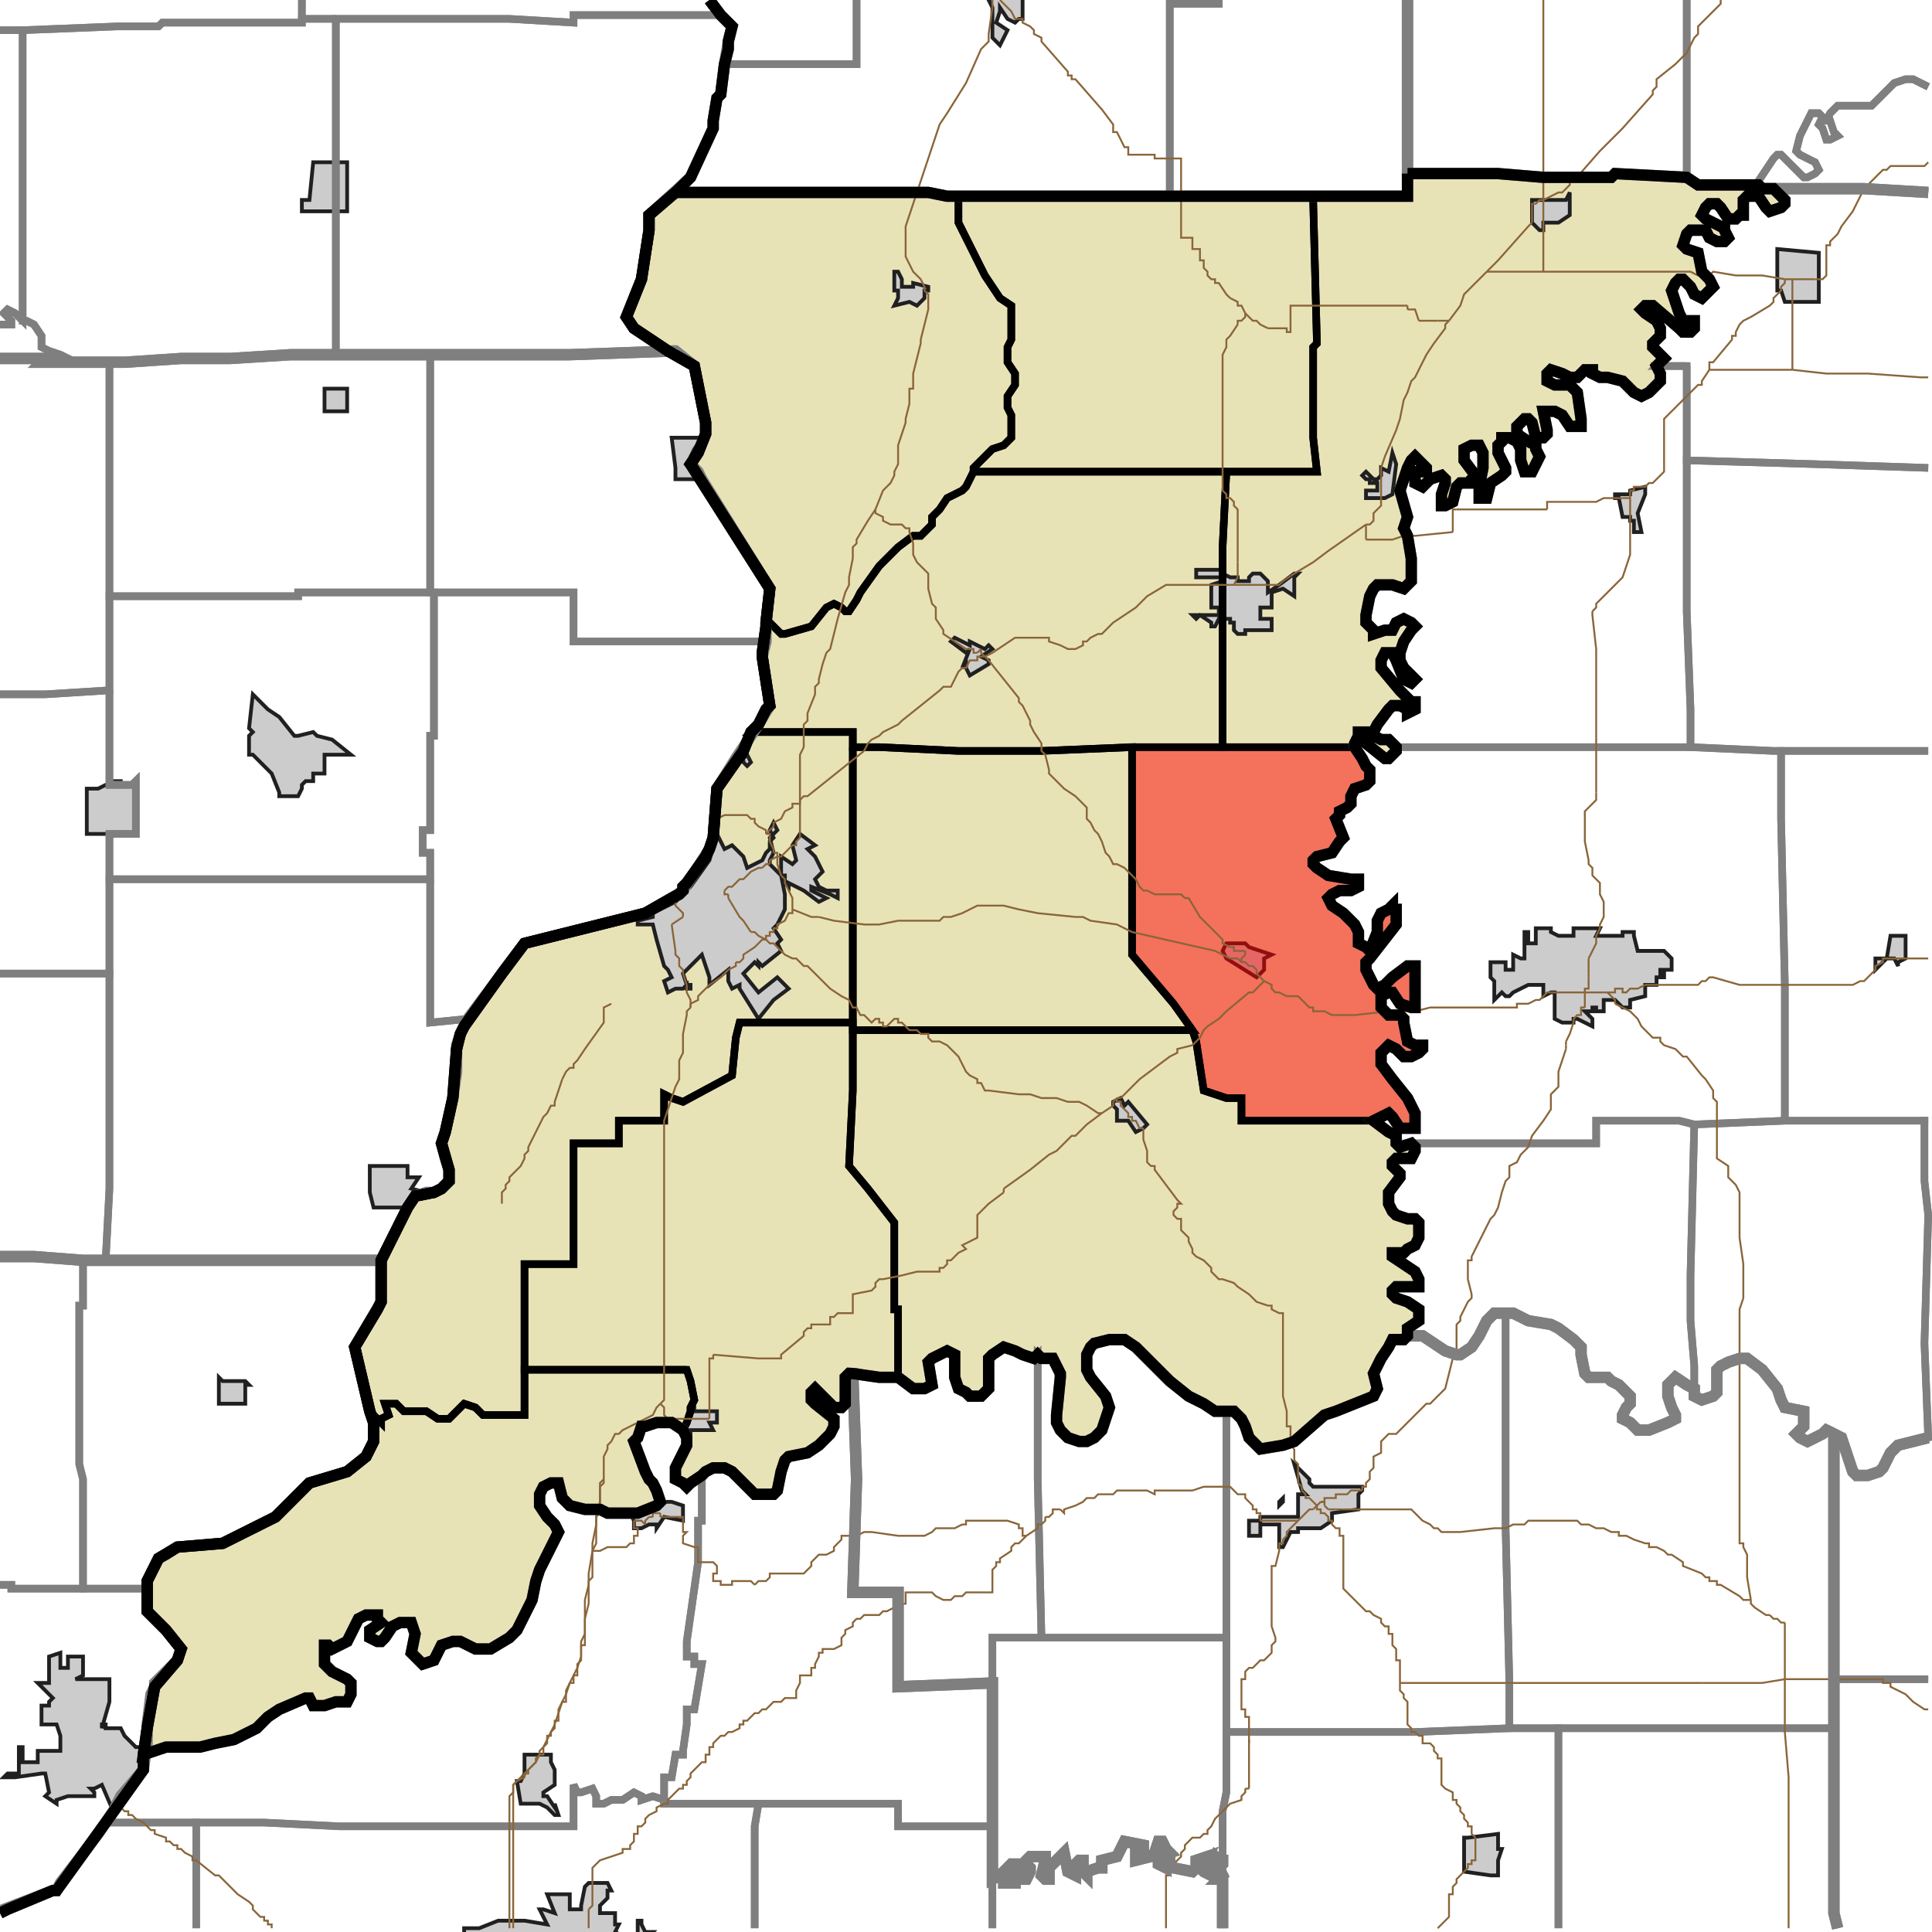 <?xml version="1.0" encoding="UTF-8"?>
<svg version="1.1" width="512" height="512" xmlns="http://www.w3.org/2000/svg" xmlns:xlink="http://www.w3.org/1999/xlink">

<!-- START LAYER target_county -->

<!-- START LAYER target_county_townships -->
<path fill="#e8e2b7" d="M 373 46 L 397 46 L 409 47 L 427 47 L 428 46 L 447 47 L 450 49 L 466 49 L 467 50 L 470 50 L 473 53 L 473 54 L 472 55 L 469 56 L 468 55 L 466 52 L 463 52 L 462 53 L 462 57 L 461 57 L 460 58 L 458 58 L 456 55 L 455 54 L 453 54 L 452 55 L 451 57 L 452 58 L 456 60 L 457 60 L 457 61 L 458 63 L 457 64 L 455 64 L 453 63 L 452 61 L 448 61 L 447 62 L 446 65 L 447 66 L 450 67 L 451 72 L 453 74 L 454 76 L 451 79 L 449 78 L 448 76 L 446 74 L 445 74 L 444 75 L 443 77 L 445 83 L 446 85 L 449 85 L 449 87 L 448 88 L 446 88 L 445 87 L 438 81 L 436 81 L 435 82 L 436 83 L 439 85 L 440 87 L 440 89 L 438 91 L 438 92 L 441 95 L 439 97 L 440 99 L 440 101 L 437 104 L 435 105 L 433 104 L 430 101 L 426 100 L 424 100 L 422 99 L 422 98 L 420 98 L 418 100 L 416 100 L 414 99 L 411 98 L 410 99 L 410 101 L 412 102 L 416 102 L 418 104 L 419 111 L 419 113 L 416 113 L 414 110 L 412 109 L 409 109 L 410 114 L 410 115 L 409 116 L 407 116 L 406 112 L 405 111 L 404 111 L 402 113 L 402 115 L 405 117 L 407 118 L 407 119 L 408 121 L 406 125 L 404 125 L 403 122 L 403 119 L 402 117 L 400 116 L 398 116 L 398 117 L 397 118 L 397 120 L 399 124 L 399 125 L 398 126 L 395 128 L 394 132 L 392 132 L 392 129 L 393 124 L 393 120 L 392 118 L 390 118 L 388 119 L 388 122 L 391 126 L 390 127 L 390 128 L 387 128 L 386 129 L 385 133 L 383 134 L 382 134 L 382 131 L 383 128 L 383 127 L 382 126 L 379 127 L 377 129 L 375 128 L 375 125 L 378 125 L 378 124 L 375 121 L 374 122 L 373 124 L 371 130 L 373 137 L 372 140 L 373 142 L 374 148 L 374 154 L 372 156 L 369 155 L 365 155 L 364 156 L 363 158 L 362 163 L 362 165 L 364 167 L 364 168 L 367 167 L 369 167 L 370 165 L 372 164 L 374 165 L 375 166 L 374 167 L 372 170 L 371 173 L 371 175 L 372 177 L 375 180 L 374 181 L 372 180 L 370 175 L 369 173 L 367 173 L 366 175 L 366 177 L 371 183 L 374 186 L 375 186 L 375 188 L 373 189 L 373 188 L 371 187 L 369 187 L 368 188 L 365 192 L 364 194 L 364 195 L 366 196 L 368 196 L 370 198 L 370 199 L 368 201 L 367 201 L 362 197 L 362 194 L 360 194 L 360 195 L 359 197 L 359 198 L 324 198 L 324 145 L 325 125 L 349 125 L 348 116 L 348 92 L 349 91 L 348 53 L 348 52 L 373 52 L 373 46 z"/>
<path fill="#e8e2b7" d="M 190 51 L 246 51 L 251 52 L 254 52 L 254 59 L 261 73 L 265 79 L 268 81 L 268 90 L 267 92 L 267 96 L 269 99 L 269 102 L 267 105 L 267 108 L 268 110 L 268 116 L 266 118 L 263 119 L 258 124 L 258 125 L 256 129 L 255 130 L 251 132 L 249 135 L 247 137 L 247 139 L 244 142 L 242 142 L 238 145 L 233 150 L 228 157 L 227 159 L 225 162 L 224 162 L 223 161 L 221 160 L 219 161 L 215 166 L 208 168 L 207 168 L 204 165 L 203 166 L 203 165 L 204 156 L 183 123 L 185 120 L 187 115 L 187 112 L 184 97 L 177 93 L 168 87 L 166 84 L 170 74 L 172 61 L 172 57 L 179 51 L 190 51 z"/>
<path fill="#e8e2b7" d="M 286 52 L 348 52 L 348 53 L 349 91 L 348 92 L 348 116 L 349 125 L 258 125 L 258 124 L 263 119 L 266 118 L 268 116 L 268 110 L 267 108 L 267 105 L 269 102 L 269 99 L 267 96 L 267 92 L 268 90 L 268 81 L 265 79 L 261 73 L 254 59 L 254 52 L 286 52 z"/>
<path fill="#e8e2b7" d="M 325 125 L 324 145 L 324 198 L 300 198 L 276 199 L 254 199 L 233 198 L 226 198 L 226 194 L 199 194 L 201 192 L 203 188 L 204 187 L 202 174 L 202 173 L 203 166 L 204 165 L 207 168 L 208 168 L 215 166 L 219 161 L 221 160 L 223 161 L 224 162 L 225 162 L 227 159 L 228 157 L 233 150 L 238 145 L 242 142 L 244 142 L 247 139 L 247 137 L 249 135 L 251 132 L 255 130 L 256 129 L 258 125 L 325 125 z"/>
<path fill="#e8e2b7" d="M 199 194 L 226 194 L 226 271 L 196 271 L 195 275 L 194 285 L 181 292 L 178 291 L 176 290 L 176 297 L 164 297 L 164 303 L 152 303 L 152 335 L 139 335 L 139 375 L 128 375 L 126 373 L 123 372 L 119 376 L 116 376 L 113 374 L 107 374 L 105 372 L 102 372 L 103 375 L 101 376 L 101 377 L 98 374 L 94 357 L 100 347 L 101 345 L 101 334 L 108 320 L 110 317 L 115 316 L 117 315 L 119 313 L 119 310 L 117 303 L 118 300 L 120 291 L 121 278 L 122 274 L 123 272 L 133 258 L 139 250 L 171 242 L 178 238 L 180 237 L 181 236 L 181 235 L 182 234 L 187 227 L 188 225 L 189 222 L 190 209 L 197 199 L 199 194 z"/>
<path fill="#e8e2b7" d="M 359 198 L 361 201 L 362 203 L 363 204 L 363 207 L 362 208 L 359 209 L 358 211 L 358 213 L 357 214 L 355 215 L 355 216 L 354 217 L 356 222 L 355 223 L 353 226 L 349 227 L 348 228 L 348 229 L 349 230 L 352 232 L 358 233 L 360 233 L 360 235 L 358 236 L 355 236 L 353 237 L 352 238 L 353 240 L 356 242 L 359 245 L 360 247 L 360 250 L 362 251 L 363 252 L 365 247 L 365 244 L 366 242 L 368 241 L 369 240 L 369 241 L 370 241 L 370 245 L 363 254 L 362 255 L 362 257 L 364 261 L 365 262 L 367 261 L 369 259 L 373 256 L 375 256 L 375 267 L 374 267 L 371 266 L 369 263 L 368 263 L 366 264 L 366 267 L 368 269 L 371 269 L 372 270 L 372 271 L 373 276 L 375 277 L 377 277 L 377 278 L 376 279 L 374 280 L 372 280 L 370 278 L 368 277 L 366 279 L 366 282 L 369 286 L 373 291 L 375 295 L 375 299 L 371 299 L 369 296 L 368 295 L 364 297 L 329 297 L 329 291 L 325 291 L 319 289 L 317 276 L 316 273 L 311 266 L 300 253 L 300 198 L 359 198 z"/>
<path fill="#e8e2b7" d="M 226 198 L 233 198 L 254 199 L 276 199 L 300 198 L 300 253 L 311 266 L 316 273 L 226 273 L 226 198 z"/>
<path fill="#e8e2b7" d="M 208 271 L 226 271 L 226 289 L 225 309 L 230 315 L 237 324 L 237 347 L 238 347 L 238 365 L 233 365 L 226 364 L 225 364 L 224 365 L 224 372 L 223 373 L 221 373 L 216 368 L 215 369 L 215 371 L 216 372 L 221 376 L 221 378 L 220 380 L 217 383 L 214 385 L 209 386 L 208 387 L 207 390 L 206 395 L 205 396 L 200 396 L 194 390 L 192 389 L 189 389 L 187 390 L 186 391 L 183 393 L 182 394 L 181 393 L 179 392 L 179 389 L 182 383 L 182 381 L 181 379 L 182 377 L 183 374 L 183 373 L 184 371 L 183 366 L 182 363 L 139 363 L 139 335 L 152 335 L 152 303 L 164 303 L 164 297 L 176 297 L 176 290 L 178 291 L 181 292 L 194 285 L 195 275 L 196 271 L 208 271 z"/>
<path fill="#e8e2b7" d="M 316 273 L 317 276 L 319 289 L 325 291 L 329 291 L 329 297 L 364 297 L 368 300 L 370 301 L 370 303 L 371 304 L 374 303 L 375 304 L 375 305 L 374 307 L 370 307 L 369 308 L 369 309 L 371 311 L 371 312 L 368 316 L 368 319 L 369 321 L 370 322 L 373 323 L 375 323 L 376 324 L 376 328 L 375 330 L 373 331 L 372 332 L 369 332 L 369 333 L 375 337 L 376 339 L 376 341 L 370 341 L 369 342 L 369 343 L 370 344 L 373 345 L 376 347 L 376 350 L 373 352 L 373 354 L 372 355 L 369 355 L 368 357 L 366 360 L 364 364 L 365 368 L 364 370 L 354 374 L 351 375 L 343 382 L 340 383 L 334 384 L 331 381 L 330 378 L 329 376 L 327 374 L 322 374 L 319 372 L 315 370 L 310 366 L 301 357 L 298 355 L 294 355 L 290 356 L 289 357 L 288 359 L 288 363 L 289 365 L 293 370 L 294 373 L 292 379 L 290 381 L 288 382 L 286 382 L 283 381 L 281 379 L 280 377 L 280 375 L 281 365 L 281 364 L 279 360 L 276 360 L 275 359 L 274 360 L 271 359 L 269 358 L 266 357 L 263 359 L 262 360 L 262 368 L 260 370 L 257 370 L 256 369 L 254 368 L 253 365 L 253 359 L 251 358 L 247 360 L 246 361 L 247 367 L 245 368 L 242 368 L 238 365 L 238 347 L 237 347 L 237 324 L 230 315 L 225 309 L 226 289 L 226 273 L 316 273 z"/>
<path fill="#e8e2b7" d="M 182 363 L 183 366 L 184 371 L 183 373 L 183 374 L 182 377 L 181 379 L 178 377 L 174 377 L 171 378 L 170 378 L 169 381 L 168 382 L 171 390 L 172 392 L 173 393 L 174 395 L 175 398 L 174 399 L 169 401 L 161 401 L 159 400 L 155 400 L 151 399 L 149 397 L 148 393 L 146 393 L 144 394 L 143 396 L 143 399 L 145 402 L 147 404 L 148 406 L 143 416 L 142 419 L 141 424 L 137 432 L 135 434 L 130 437 L 126 437 L 122 435 L 120 435 L 117 436 L 115 440 L 112 441 L 109 438 L 110 433 L 109 430 L 106 430 L 104 431 L 102 434 L 101 435 L 100 435 L 98 434 L 98 432 L 101 430 L 100 429 L 100 428 L 97 428 L 95 429 L 92 435 L 88 437 L 87 436 L 86 436 L 86 441 L 88 443 L 92 445 L 93 446 L 93 449 L 92 451 L 89 451 L 86 452 L 83 452 L 82 450 L 81 450 L 74 453 L 71 455 L 68 458 L 62 461 L 57 462 L 53 463 L 44 463 L 38 465 L 39 458 L 41 447 L 47 440 L 48 437 L 44 432 L 39 427 L 39 419 L 42 413 L 47 410 L 59 409 L 73 402 L 82 393 L 92 390 L 97 386 L 99 382 L 99 377 L 98 374 L 101 377 L 101 376 L 103 375 L 102 372 L 105 372 L 107 374 L 113 374 L 116 376 L 119 376 L 123 372 L 126 373 L 128 375 L 139 375 L 139 363 L 182 363 z"/>

<!-- START LAYER IL-places -->
<path fill="#cccccc" stroke="#202020" stroke-width="1" d="M 80 53 L 82 53 L 83 43 L 92 43 L 92 56 L 80 56 L 80 53 z"/>
<path fill="#cccccc" stroke="#202020" stroke-width="1" d="M 92 107 L 92 109 L 86 109 L 86 103 L 92 103 L 92 107 z"/>
<path fill="#cccccc" stroke="#202020" stroke-width="1" d="M 187 116 L 186 116 L 184 119 L 183 121 L 183 123 L 185 125 L 186 127 L 179 127 L 179 124 L 178 116 L 187 116 z"/>
<path fill="#cccccc" stroke="#202020" stroke-width="1" d="M 67 184 L 71 188 L 74 190 L 78 195 L 79 195 L 83 194 L 84 195 L 88 196 L 93 200 L 86 200 L 86 205 L 83 205 L 83 207 L 81 207 L 80 208 L 80 209 L 79 211 L 74 211 L 74 210 L 72 205 L 67 200 L 66 200 L 66 195 L 67 194 L 66 193 L 67 184 z"/>
<path fill="#cccccc" stroke="#202020" stroke-width="1" d="M 29 207 L 32 207 L 32 208 L 35 208 L 36 207 L 36 221 L 23 221 L 23 209 L 26 209 L 28 208 L 29 208 L 29 207 z"/>
<path fill="#cccccc" stroke="#202020" stroke-width="1" d="M 109 315 L 113 316 L 110 317 L 108 320 L 99 320 L 98 316 L 98 309 L 108 309 L 108 312 L 111 312 L 109 315 z"/>
<path fill="#cccccc" stroke="#202020" stroke-width="1" d="M 59 366 L 65 366 L 66 367 L 65 367 L 65 372 L 58 372 L 58 365 L 59 366 z"/>
<path fill="#cccccc" stroke="#202020" stroke-width="1" d="M 13 439 L 16 438 L 16 442 L 18 442 L 18 439 L 22 439 L 22 444 L 20 445 L 29 445 L 29 451 L 27 458 L 27 457 L 28 457 L 28 458 L 32 458 L 33 460 L 36 463 L 38 463 L 39 462 L 38 469 L 32 476 L 30 480 L 27 473 L 25 474 L 24 474 L 25 475 L 25 476 L 18 476 L 15 477 L 15 478 L 12 476 L 13 475 L 12 470 L 11 470 L 4 471 L 1 471 L 2 470 L 5 470 L 5 463 L 6 463 L 6 467 L 10 467 L 10 464 L 16 464 L 16 460 L 15 457 L 11 457 L 11 452 L 13 452 L 13 451 L 14 450 L 10 446 L 13 446 L 13 439 z"/>

<!-- START LAYER KY-places -->

<!-- START LAYER MI-places -->

<!-- START LAYER OH-places -->

<!-- START LAYER IN-places -->
<path fill="#cccccc" stroke="#202020" stroke-width="1" d="M 269 6 L 267 5 L 265 2 L 265 3 L 264 6 L 267 8 L 265 12 L 263 10 L 263 2 L 262 0 L 265 -2 L 271 -2 L 271 5 L 270 5 L 269 6 z"/>
<path fill="#cccccc" stroke="#202020" stroke-width="1" d="M 416 53 L 416 57 L 413 59 L 409 59 L 409 61 L 408 61 L 406 59 L 406 53 L 415 53 L 416 51 L 416 53 z"/>
<path fill="#cccccc" stroke="#202020" stroke-width="1" d="M 472 77 L 471 77 L 471 66 L 482 67 L 482 80 L 473 80 L 472 77 z"/>
<path fill="#cccccc" stroke="#202020" stroke-width="1" d="M 242 76 L 242 75 L 246 76 L 246 77 L 245 77 L 245 79 L 243 81 L 241 80 L 237 81 L 238 79 L 238 77 L 237 77 L 237 72 L 238 72 L 239 74 L 239 76 L 242 76 z"/>
<path fill="#cccccc" stroke="#202020" stroke-width="1" d="M 366 126 L 366 124 L 368 125 L 369 120 L 370 123 L 369 131 L 367 132 L 362 132 L 362 130 L 365 130 L 365 128 L 363 128 L 363 127 L 362 127 L 361 126 L 362 125 L 364 127 L 365 127 L 366 126 z"/>
<path fill="#cccccc" stroke="#202020" stroke-width="1" d="M 432 130 L 436 129 L 436 131 L 434 136 L 435 141 L 433 141 L 433 138 L 432 138 L 432 137 L 430 137 L 429 132 L 428 132 L 428 131 L 432 131 L 432 130 z"/>
<path fill="#cccccc" stroke="#202020" stroke-width="1" d="M 324 151 L 324 153 L 317 153 L 317 151 L 324 151 z"/>
<path fill="#cccccc" stroke="#202020" stroke-width="1" d="M 343 153 L 343 158 L 340 156 L 337 157 L 337 161 L 334 161 L 334 164 L 337 164 L 337 167 L 331 167 L 330 167 L 330 168 L 328 168 L 327 167 L 327 165 L 326 165 L 326 164 L 323 164 L 322 166 L 321 166 L 321 165 L 318 163 L 317 164 L 316 163 L 323 163 L 323 161 L 321 161 L 321 155 L 324 154 L 324 152 L 326 153 L 328 153 L 328 154 L 331 154 L 331 153 L 332 152 L 334 152 L 336 154 L 336 157 L 339 155 L 343 152 L 344 152 L 343 153 z"/>
<path fill="#cccccc" stroke="#202020" stroke-width="1" d="M 257 172 L 256 173 L 252 170 L 253 169 L 257 171 L 257 170 L 261 172 L 262 171 L 263 172 L 260 174 L 262 175 L 262 176 L 257 179 L 256 177 L 256 176 L 255 177 L 257 172 z"/>
<path fill="#cccccc" stroke="#202020" stroke-width="1" d="M 197 201 L 198 200 L 199 202 L 198 203 L 197 202 L 197 201 z"/>
<path fill="#cccccc" stroke="#202020" stroke-width="1" d="M 204 220 L 205 218 L 206 220 L 204 222 L 205 226 L 204 228 L 204 229 L 207 232 L 207 227 L 210 229 L 211 228 L 210 224 L 212 221 L 216 224 L 214 225 L 216 227 L 218 231 L 216 233 L 217 235 L 219 236 L 222 236 L 222 238 L 220 237 L 215 235 L 215 236 L 219 238 L 217 239 L 213 236 L 209 234 L 209 235 L 208 234 L 208 232 L 207 232 L 208 237 L 208 241 L 206 245 L 205 246 L 207 249 L 206 250 L 207 252 L 202 256 L 201 255 L 201 256 L 200 255 L 197 258 L 201 263 L 206 259 L 209 262 L 205 265 L 201 270 L 196 262 L 196 261 L 194 262 L 193 260 L 193 257 L 188 261 L 188 259 L 186 253 L 181 258 L 182 261 L 183 261 L 183 262 L 182 262 L 182 261 L 181 262 L 179 262 L 177 263 L 176 260 L 178 259 L 177 257 L 176 256 L 174 249 L 173 245 L 169 245 L 169 244 L 173 243 L 173 242 L 179 239 L 183 235 L 188 228 L 190 221 L 192 225 L 194 224 L 197 227 L 198 230 L 202 228 L 203 226 L 204 225 L 204 223 L 205 222 L 204 220 z"/>
<path fill="#cccccc" stroke="#202020" stroke-width="1" d="M 411 247 L 413 248 L 417 248 L 417 246 L 424 246 L 423 248 L 430 248 L 430 247 L 433 247 L 433 248 L 434 252 L 441 252 L 443 254 L 443 257 L 440 257 L 440 258 L 441 258 L 441 259 L 439 259 L 439 261 L 436 261 L 436 264 L 432 265 L 432 267 L 430 267 L 428 265 L 425 265 L 425 268 L 423 268 L 423 267 L 422 267 L 422 268 L 420 268 L 422 270 L 422 272 L 418 270 L 417 270 L 417 271 L 414 271 L 412 270 L 412 263 L 411 263 L 409 264 L 409 261 L 405 261 L 401 263 L 400 264 L 399 264 L 398 263 L 396 265 L 396 260 L 395 259 L 395 255 L 399 255 L 399 257 L 401 257 L 401 253 L 403 254 L 404 254 L 404 247 L 405 247 L 405 250 L 407 250 L 407 246 L 411 246 L 411 247 z"/>
<path fill="#cccccc" stroke="#202020" stroke-width="1" d="M 503 248 L 505 248 L 505 254 L 503 255 L 503 256 L 502 254 L 500 254 L 497 257 L 497 254 L 500 254 L 501 248 L 503 248 z"/>
<path fill="#cccccc" stroke="#202020" stroke-width="1" d="M 330 250 L 331 251 L 337 253 L 335 254 L 335 257 L 333 259 L 325 254 L 324 252 L 325 250 L 330 250 z"/>
<path fill="#cccccc" stroke="#202020" stroke-width="1" d="M 295 292 L 297 291 L 298 293 L 299 292 L 304 298 L 303 299 L 301 300 L 299 297 L 296 297 L 296 294 L 295 293 L 295 292 z"/>
<path fill="#cccccc" stroke="#202020" stroke-width="1" d="M 183 373 L 184 373 L 184 374 L 190 374 L 190 377 L 188 377 L 189 379 L 183 379 L 183 381 L 182 381 L 181 379 L 182 377 L 183 374 L 183 373 z"/>
<path fill="#cccccc" stroke="#202020" stroke-width="1" d="M 343 388 L 347 392 L 347 393 L 348 394 L 361 394 L 361 395 L 360 396 L 360 400 L 353 401 L 353 403 L 350 405 L 344 405 L 344 406 L 342 406 L 340 410 L 339 410 L 339 404 L 334 404 L 334 407 L 331 407 L 331 403 L 334 403 L 334 402 L 344 402 L 344 396 L 346 396 L 345 395 L 343 388 z"/>
<path fill="#cccccc" stroke="#202020" stroke-width="1" d="M 340 398 L 339 399 L 339 398 L 340 397 L 340 398 z"/>
<path fill="#cccccc" stroke="#202020" stroke-width="1" d="M 167 401 L 171 401 L 173 400 L 174 400 L 175 398 L 178 398 L 181 399 L 181 403 L 176 402 L 174 405 L 174 404 L 172 404 L 170 405 L 168 405 L 168 403 L 167 401 z"/>
<path fill="#cccccc" stroke="#202020" stroke-width="1" d="M 147 469 L 147 473 L 144 475 L 144 476 L 145 476 L 147 479 L 147 478 L 148 481 L 147 481 L 145 479 L 143 478 L 138 478 L 137 472 L 138 472 L 139 470 L 139 465 L 146 465 L 146 467 L 147 469 z"/>
<path fill="#cccccc" stroke="#202020" stroke-width="1" d="M 397 486 L 397 490 L 398 490 L 397 493 L 397 497 L 395 497 L 388 496 L 388 487 L 389 487 L 397 486 z"/>
<path fill="#cccccc" stroke="#202020" stroke-width="1" d="M 161 503 L 159 505 L 159 507 L 163 507 L 163 510 L 164 510 L 163 512 L 165 513 L 169 513 L 169 509 L 170 509 L 170 510 L 171 512 L 173 512 L 172 513 L 123 513 L 123 511 L 127 511 L 132 509 L 139 509 L 145 510 L 143 506 L 144 506 L 147 507 L 145 502 L 151 502 L 151 506 L 154 506 L 154 505 L 155 500 L 156 499 L 161 499 L 162 501 L 161 501 L 161 503 z"/>

<!-- START LAYER target_township -->
<path fill="#ff0000" opacity="0.5" d="M 359 198 L 361 201 L 362 203 L 363 204 L 363 207 L 362 208 L 359 209 L 358 211 L 358 213 L 357 214 L 355 215 L 355 216 L 354 217 L 356 222 L 355 223 L 353 226 L 349 227 L 348 228 L 348 229 L 349 230 L 352 232 L 358 233 L 360 233 L 360 235 L 358 236 L 355 236 L 353 237 L 352 238 L 353 240 L 356 242 L 359 245 L 360 247 L 360 250 L 362 251 L 363 252 L 365 247 L 365 244 L 366 242 L 368 241 L 369 240 L 369 241 L 370 241 L 370 245 L 363 254 L 362 255 L 362 257 L 364 261 L 365 262 L 367 261 L 369 259 L 373 256 L 375 256 L 375 267 L 374 267 L 371 266 L 369 263 L 368 263 L 366 264 L 366 267 L 368 269 L 371 269 L 372 270 L 372 271 L 373 276 L 375 277 L 377 277 L 377 278 L 376 279 L 374 280 L 372 280 L 370 278 L 368 277 L 366 279 L 366 282 L 369 286 L 373 291 L 375 295 L 375 299 L 371 299 L 369 296 L 368 295 L 364 297 L 329 297 L 329 291 L 325 291 L 319 289 L 317 276 L 316 273 L 311 266 L 300 253 L 300 198 L 359 198 z"/>

<!-- START LAYER IL-township_borders -->
<polyline fill="none" stroke="#7f7f7f" stroke-width="2" points="188,0 191,4 152,4 152,6 135,5 80,5 80,0"/>
<polyline fill="none" stroke="#7f7f7f" stroke-width="2" points="80,0 80,6 43,6 42,7 31,7 6,8 0,8"/>
<polyline fill="none" stroke="#7f7f7f" stroke-width="2" points="165,4 191,4 194,7 193,11 192,17 191,25 190,26 189,32 189,34 183,47 172,57 172,61 170,74 166,84 168,87 177,93 179,93 151,94 89,94 89,5 135,5 152,6 152,4 165,4"/>
<polyline fill="none" stroke="#7f7f7f" stroke-width="2" points="89,5 89,94 77,94 61,95 48,95 33,96 20,96 16,94 13,93 11,92 11,89 9,86 7,85 6,85 6,8 31,7 42,7 43,6 80,6 80,5 89,5"/>
<polyline fill="none" stroke="#7f7f7f" stroke-width="2" points="0,8 6,8 6,85 4,83 2,82 1,83 3,85 3,86 0,86"/>
<polyline fill="none" stroke="#7f7f7f" stroke-width="2" points="0,86 3,86 3,85 1,83 2,82 4,83 6,85 7,85 9,86 11,89 11,92 13,93 16,94 20,96 11,96 12,95 0,95"/>
<polyline fill="none" stroke="#7f7f7f" stroke-width="2" points="151,94 179,93 184,97 187,112 187,115 185,120 183,123 185,125 186,127 204,156 203,165 203,170 152,170 152,157 114,157 114,94 151,94"/>
<polyline fill="none" stroke="#7f7f7f" stroke-width="2" points="89,94 114,94 114,157 79,157 79,158 29,158 29,96 33,96 48,95 61,95 77,94 89,94"/>
<polyline fill="none" stroke="#7f7f7f" stroke-width="2" points="0,95 12,95 11,96 29,96 29,183 28,183 12,184 0,184"/>
<polyline fill="none" stroke="#7f7f7f" stroke-width="2" points="114,157 115,157 115,195 114,195 114,220 112,220 112,226 114,226 114,233 29,233 29,221 36,221 36,207 35,208 29,208 29,158 79,158 79,157 114,157"/>
<polyline fill="none" stroke="#7f7f7f" stroke-width="2" points="121,157 152,157 152,170 203,170 202,174 204,187 201,192 195,201 190,209 189,222 188,225 181,236 178,238 171,242 139,250 124,270 114,271 114,226 112,226 112,220 114,220 114,195 115,195 115,157 121,157"/>
<polyline fill="none" stroke="#7f7f7f" stroke-width="2" points="29,183 29,208 35,208 36,207 36,221 29,221 29,258 0,258"/>
<polyline fill="none" stroke="#7f7f7f" stroke-width="2" points="0,184 12,184 28,183 29,183"/>
<polyline fill="none" stroke="#7f7f7f" stroke-width="2" points="114,233 114,271 124,270 122,274 121,277 121,284 120,291 118,300 117,303 118,307 119,310 119,313 117,315 115,316 113,316 110,317 108,320 101,334 28,334 29,315 29,233 114,233"/>
<polyline fill="none" stroke="#7f7f7f" stroke-width="2" points="0,258 29,258 29,315 28,334 22,334 9,333 0,333"/>
<polyline fill="none" stroke="#7f7f7f" stroke-width="2" points="0,333 9,333 22,334 22,346 21,346 21,388 22,392 22,421 3,421 3,420 0,420"/>
<polyline fill="none" stroke="#7f7f7f" stroke-width="2" points="22,334 101,334 101,345 94,357 98,374 99,377 99,382 97,386 92,390 82,393 73,402 59,409 47,410 44,412 42,413 39,419 39,421 22,421 22,392 21,388 21,346 22,346 22,334"/>
<polyline fill="none" stroke="#7f7f7f" stroke-width="2" points="0,420 3,420 3,421 39,421 39,427 44,432 48,437 47,440 41,446 41,447 40,449 39,457 39,462 38,469 32,476 30,480 26,486 16,499 15,501 14,501 1,506 0,507"/>

<!-- START LAYER KY-township_borders -->

<!-- START LAYER MI-township_borders -->

<!-- START LAYER OH-township_borders -->

<!-- START LAYER IN-township_borders -->
<polyline fill="none" stroke="#7f7f7f" stroke-width="2" points="227,0 227,17 192,17 193,13 193,11 194,7 191,4 188,0"/>
<polyline fill="none" stroke="#7f7f7f" stroke-width="2" points="323,0 323,1 310,1 310,52 251,52 246,51 179,51 183,47 189,34 189,32 190,26 191,25 192,17 227,17 227,0"/>
<polyline fill="none" stroke="#7f7f7f" stroke-width="2" points="373,0 373,52 310,52 310,1 323,1 323,0"/>
<polyline fill="none" stroke="#7f7f7f" stroke-width="2" points="511,23 507,21 505,21 502,22 496,28 487,28 485,30 484,32 485,32 486,35 487,36 485,37 484,37 483,34 482,33 483,31 482,30 480,30 477,36 476,40 477,41 481,43 482,45 481,46 479,47 478,47 472,41 471,41 470,42 466,48 466,49 450,49 447,47 447,0"/>
<polyline fill="none" stroke="#7f7f7f" stroke-width="2" points="447,0 447,47 428,46 427,47 409,47 397,46 373,46 373,0"/>
<polyline fill="none" stroke="#7f7f7f" stroke-width="2" points="466,49 466,48 470,42 471,41 472,41 478,47 479,47 481,46 482,45 481,43 477,41 476,40 477,36 480,30 482,30 483,31 482,33 483,34 484,37 485,37 487,36 486,35 485,32 484,32 485,30 487,28 496,28 502,22 505,21 507,21 511,23"/>
<polyline fill="none" stroke="#7f7f7f" stroke-width="2" points="511,51 494,50 467,50 466,49"/>
<polyline fill="none" stroke="#7f7f7f" stroke-width="2" points="467,50 494,50 511,51"/>
<polyline fill="none" stroke="#7f7f7f" stroke-width="2" points="511,124 481,123 447,122 447,97 439,97 441,95 438,92 438,91 440,89 440,87 439,85 436,83 435,82 436,81 438,81 445,87 446,88 448,88 449,87 449,85 446,85 445,83 443,77 444,75 445,74 446,74 448,76 449,78 451,79 454,76 453,74 451,72 450,67 447,66 446,65 447,62 448,61 452,61 453,63 455,64 457,64 458,63 457,61 457,60 456,60 452,58 451,57 452,55 453,54 455,54 456,55 458,58 460,58 461,57 462,57 462,53 463,52 466,52 468,55 469,56 472,55 473,54 473,53 470,50 467,50"/>
<polyline fill="none" stroke="#7f7f7f" stroke-width="2" points="447,97 447,162 448,188 448,198 370,198 368,196 366,196 364,195 364,194 365,192 368,188 369,187 371,187 373,188 373,189 375,188 375,186 374,186 371,183 366,177 366,175 367,173 369,173 370,175 372,180 374,181 375,180 372,177 371,175 371,173 372,170 374,167 375,166 374,165 372,164 370,165 369,167 367,167 364,168 364,167 362,165 362,163 363,158 364,156 365,155 369,155 372,156 374,154 374,148 373,142 372,140 373,137 371,130 373,124 374,122 375,121 378,124 378,125 375,125 375,128 377,129 379,127 382,126 383,127 383,128 382,131 382,134 383,134 385,133 386,129 387,128 390,128 390,127 391,126 388,122 388,119 390,118 392,118 393,120 393,124 392,129 392,132 394,132 395,128 398,126 399,125 399,124 397,120 397,118 398,117 398,116 400,116 402,117 403,119 403,122 404,125 406,125 408,121 407,119 407,118 405,117 402,115 402,113 404,111 405,111 406,112 407,116 409,116 410,115 410,114 409,109 412,109 414,110 416,113 419,113 419,111 418,104 416,102 412,102 410,101 410,99 411,98 414,99 416,100 418,100 420,98 422,98 422,99 424,100 426,100 430,101 433,104 435,105 437,104 440,101 440,99 439,97 447,97"/>
<polyline fill="none" stroke="#7f7f7f" stroke-width="2" points="511,199 470,199 448,198 448,188 447,162 447,122 481,123 511,124"/>
<polyline fill="none" stroke="#7f7f7f" stroke-width="2" points="435,198 448,198 470,199 472,199 472,217 473,261 473,297 449,298 445,297 423,297 423,303 374,303 371,304 370,303 370,301 368,300 364,297 368,295 369,296 371,299 375,299 375,295 373,291 369,286 366,282 366,279 368,277 370,278 372,280 374,280 376,279 377,278 377,277 375,277 373,276 372,271 372,270 371,269 368,269 366,267 366,264 368,263 369,263 371,266 374,267 375,267 375,256 373,256 369,259 367,261 365,262 364,261 362,257 362,255 363,254 370,245 370,241 369,241 369,240 368,241 366,242 365,244 365,247 363,252 362,251 360,250 360,247 359,245 356,242 353,240 352,238 353,237 355,236 358,236 360,235 360,233 358,233 352,232 349,230 348,229 348,228 349,227 353,226 355,223 356,222 354,217 355,216 355,215 357,214 358,213 358,211 359,209 362,208 363,207 363,204 362,203 361,201 359,198 359,197 360,195 360,194 362,194 362,197 367,201 368,201 370,199 370,198 435,198"/>
<polyline fill="none" stroke="#7f7f7f" stroke-width="2" points="511,297 473,297 473,261 472,217 472,199 511,199"/>
<polyline fill="none" stroke="#7f7f7f" stroke-width="2" points="511,381 510,356 511,322 510,313 510,297 511,297"/>
<polyline fill="none" stroke="#7f7f7f" stroke-width="2" points="427,297 445,297 449,298 448,338 448,350 449,362 449,368 447,367 444,365 442,367 442,370 443,373 444,375 444,376 442,377 437,379 434,379 432,377 430,376 430,375 431,373 432,372 432,370 429,367 427,366 426,365 421,365 420,364 419,359 419,357 417,355 413,352 411,351 405,350 401,348 396,348 394,350 392,354 390,357 387,359 386,359 383,358 377,354 373,354 373,352 376,350 376,347 373,345 370,344 369,343 369,342 370,341 376,341 376,339 375,337 369,333 369,332 372,332 373,331 375,330 376,328 376,324 375,323 373,323 370,322 369,321 368,319 368,316 371,312 371,311 369,309 369,308 370,307 374,307 375,305 375,304 374,303 423,303 423,297 427,297"/>
<polyline fill="none" stroke="#7f7f7f" stroke-width="2" points="504,297 510,297 510,313 511,322 510,356 511,381 503,383 501,385 499,389 498,390 495,391 492,391 491,390 488,381 484,379 483,380 479,382 477,381 476,380 478,378 478,374 473,373 472,371 471,368 467,363 463,360 461,360 458,361 456,362 455,363 455,369 454,370 451,371 449,370 449,362 448,350 448,338 449,298 473,297 504,297"/>
<polyline fill="none" stroke="#7f7f7f" stroke-width="2" points="399,348 399,405 400,446 400,458 375,459 325,459 325,374 327,374 329,376 330,378 331,381 334,384 340,383 343,382 351,375 354,374 364,370 365,368 364,364 366,360 368,357 369,355 372,355 373,354 377,354 383,358 386,359 387,359 390,357 392,354 394,350 396,348 399,348"/>
<polyline fill="none" stroke="#7f7f7f" stroke-width="2" points="399,348 401,348 405,350 411,351 413,352 417,355 419,357 419,359 420,364 421,365 426,365 427,366 429,367 432,370 432,372 431,373 430,375 430,376 432,377 434,379 437,379 442,377 444,376 444,375 443,373 442,370 442,367 444,365 447,367 449,368 449,370 451,371 454,370 455,369 455,363 456,362 458,361 461,360 463,360 467,363 471,368 472,371 473,373 478,374 478,378 476,380 477,381 479,382 483,380 484,379 486,380 486,458 400,458 400,446 399,405 399,348"/>
<polyline fill="none" stroke="#7f7f7f" stroke-width="2" points="325,374 325,434 276,434 275,392 275,359 276,360 279,360 281,364 281,365 280,375 280,377 281,379 283,381 286,382 288,382 290,381 292,379 294,373 293,370 289,365 288,363 288,359 289,357 290,356 294,355 298,355 301,357 310,366 315,370 319,372 322,374 325,374"/>
<polyline fill="none" stroke="#7f7f7f" stroke-width="2" points="271,359 274,360 275,359 275,392 276,434 263,434 263,446 238,447 238,422 226,422 227,392 226,364 233,365 238,365 242,368 245,368 247,367 246,361 247,360 251,358 253,359 253,365 254,368 256,369 257,370 260,370 262,368 262,360 263,359 266,357 269,358 271,359"/>
<polyline fill="none" stroke="#7f7f7f" stroke-width="2" points="220,380 221,378 221,376 216,372 215,371 215,369 216,368 221,373 223,373 224,372 224,365 225,364 226,364 227,392 226,422 238,422 238,447 263,446 263,484 238,484 238,478 176,478 176,471 178,471 179,465 181,465 181,464 182,457 182,453 184,453 186,441 184,441 184,439 182,439 182,435 185,414 185,403 186,403 186,391 187,390 189,389 192,389 194,390 200,396 205,396 206,395 207,390 208,387 209,386 214,385 217,383 220,380"/>
<polyline fill="none" stroke="#7f7f7f" stroke-width="2" points="181,379 182,381 182,383 179,389 179,392 181,393 182,394 183,393 186,391 186,403 185,403 185,414 182,435 182,439 184,439 184,441 186,441 184,453 182,453 182,457 181,464 181,465 179,465 178,471 176,471 176,477 173,476 170,477 170,476 168,475 165,477 162,477 160,478 158,478 158,476 157,474 154,475 153,475 152,473 152,484 90,484 70,483 28,483 38,469 38,465 44,463 53,463 57,462 62,461 68,458 71,455 74,453 81,450 82,450 83,452 86,452 89,451 92,451 93,449 93,446 92,445 88,443 86,441 86,436 87,436 88,437 92,435 95,429 97,428 100,428 100,429 101,430 98,432 98,434 100,435 101,435 102,434 104,431 106,430 109,430 110,433 109,438 112,441 115,440 117,436 120,435 122,435 126,437 130,437 135,434 137,432 141,424 142,419 143,416 148,406 147,404 145,402 143,399 143,396 144,394 146,393 148,393 149,397 151,399 155,400 159,400 161,401 169,401 174,399 175,398 174,395 173,393 172,392 171,390 168,382 169,381 170,378 171,378 174,377 178,377 181,379"/>
<polyline fill="none" stroke="#7f7f7f" stroke-width="2" points="511,381"/>
<polyline fill="none" stroke="#7f7f7f" stroke-width="2" points="511,445 486,445 486,380 488,381 491,390 492,391 495,391 498,390 499,389 501,385 503,383 511,381"/>
<polyline fill="none" stroke="#7f7f7f" stroke-width="2" points="279,434 325,434 325,475 324,480 324,493 323,493 322,492 321,494 321,497 319,496 318,495 319,494 320,492 317,493 317,495 316,496 311,495 310,494 310,493 309,493 309,495 307,494 307,492 310,491 309,490 308,488 307,488 306,491 305,492 301,493 301,490 303,490 303,489 298,488 296,492 292,493 292,495 291,495 288,496 288,497 287,496 287,493 286,493 285,494 285,497 283,496 282,491 278,495 278,498 277,498 276,497 277,493 277,492 273,492 272,493 272,494 273,495 273,496 272,498 270,498 270,494 269,494 269,499 266,499 266,496 265,497 263,498 263,434 279,434"/>
<polyline fill="none" stroke="#7f7f7f" stroke-width="2" points="486,445 511,445"/>
<polyline fill="none" stroke="#7f7f7f" stroke-width="2" points="487,511 486,507 486,445"/>
<polyline fill="none" stroke="#7f7f7f" stroke-width="2" points="486,458 486,507 487,511"/>
<polyline fill="none" stroke="#7f7f7f" stroke-width="2" points="413,511 413,458 486,458"/>
<polyline fill="none" stroke="#7f7f7f" stroke-width="2" points="400,458 413,458 413,511"/>
<polyline fill="none" stroke="#7f7f7f" stroke-width="2" points="324,511 324,480 325,475 325,459 375,459 400,458"/>
<polyline fill="none" stroke="#7f7f7f" stroke-width="2" points="173,476 176,477 176,478 201,478 200,484 200,511"/>
<polyline fill="none" stroke="#7f7f7f" stroke-width="2" points="52,511 52,483 70,483 90,484 152,484 152,473 153,475 154,475 157,474 158,476 158,478 160,478 162,477 165,477 168,475 170,476 170,477 173,476"/>
<polyline fill="none" stroke="#7f7f7f" stroke-width="2" points="201,478 238,478 238,484 263,484 263,511"/>
<polyline fill="none" stroke="#7f7f7f" stroke-width="2" points="200,511 200,484 201,478"/>
<polyline fill="none" stroke="#7f7f7f" stroke-width="2" points="31,483 52,483 52,511"/>
<polyline fill="none" stroke="#7f7f7f" stroke-width="2" points="0,507 2,506 14,501 15,501 28,483 31,483"/>
<polyline fill="none" stroke="#7f7f7f" stroke-width="2" points="306,491 307,488 308,488 309,490 310,491 307,492 307,494 309,495 309,493 310,493 310,494 311,495 316,496 317,495 317,493 320,492 319,494 318,495 319,496 321,497 321,494 322,492 323,493 324,493 324,494 323,495 324,497 323,498 324,498 324,511"/>
<polyline fill="none" stroke="#7f7f7f" stroke-width="2" points="263,511 263,498 265,497 266,496 266,499 269,499 269,494 270,494 270,498 272,498 273,496 273,495 272,494 272,493 273,492 277,492 277,493 276,497 277,498 278,498 278,495 282,491 283,496 285,497 285,494 286,493 287,493 287,496 288,497 288,496 291,495 292,495 292,493 296,492 298,488 303,489 303,490 301,490 301,493 305,492 306,491"/>
<polyline fill="none" stroke="#7f7f7f" stroke-width="2" points="324,498 323,498 324,497 323,495 324,494 324,498"/>

<!-- START LAYER target_county_township_borders -->
<polyline fill="none" stroke="#000000" stroke-width="2" points="373,46 397,46 409,47 427,47 428,46 447,47 450,49 466,49 467,50 470,50 473,53 473,54 472,55 469,56 468,55 466,52 463,52 462,53 462,57 461,57 460,58 458,58 456,55 455,54 453,54 452,55 451,57 452,58 456,60 457,60 457,61 458,63 457,64 455,64 453,63 452,61 448,61 447,62 446,65 447,66 450,67 451,72 453,74 454,76 451,79 449,78 448,76 446,74 445,74 444,75 443,77 445,83 446,85 449,85 449,87 448,88 446,88 445,87 438,81 436,81 435,82 436,83 439,85 440,87 440,89 438,91 438,92 441,95 439,97 440,99 440,101 437,104 435,105 433,104 430,101 426,100 424,100 422,99 422,98 420,98 418,100 416,100 414,99 411,98 410,99 410,101 412,102 416,102 418,104 419,111 419,113 416,113 414,110 412,109 409,109 410,114 410,115 409,116 407,116 406,112 405,111 404,111 402,113 402,115 405,117 407,118 407,119 408,121 406,125 404,125 403,122 403,119 402,117 400,116 398,116 398,117 397,118 397,120 399,124 399,125 398,126 395,128 394,132 392,132 392,129 393,124 393,120 392,118 390,118 388,119 388,122 391,126 390,127 390,128 387,128 386,129 385,133 383,134 382,134 382,131 383,128 383,127 382,126 379,127 377,129 375,128 375,125 378,125 378,124 375,121 374,122 373,124 371,130 373,137 372,140 373,142 374,148 374,154 372,156 369,155 365,155 364,156 363,158 362,163 362,165 364,167 364,168 367,167 369,167 370,165 372,164 374,165 375,166 374,167 372,170 371,173 371,175 372,177 375,180 374,181 372,180 370,175 369,173 367,173 366,175 366,177 371,183 374,186 375,186 375,188 373,189 373,188 371,187 369,187 368,188 365,192 364,194 364,195 366,196 368,196 370,198 370,199 368,201 367,201 362,197 362,194 360,194 360,195 359,197 359,198 324,198 324,145 325,125 349,125 348,116 348,92 349,91 348,53 348,52 373,52 373,46"/>
<polyline fill="none" stroke="#000000" stroke-width="2" points="190,51 246,51 251,52 254,52 254,59 261,73 265,79 268,81 268,90 267,92 267,96 269,99 269,102 267,105 267,108 268,110 268,116 266,118 263,119 258,124 258,125 256,129 255,130 251,132 249,135 247,137 247,139 244,142 242,142 238,145 233,150 228,157 227,159 225,162 224,162 223,161 221,160 219,161 215,166 208,168 207,168 204,165 203,166 203,165 204,156 183,123 185,120 187,115 187,112 184,97 177,93 168,87 166,84 170,74 172,61 172,57 179,51 190,51"/>
<polyline fill="none" stroke="#000000" stroke-width="2" points="286,52 348,52 348,53 349,91 348,92 348,116 349,125 258,125 258,124 263,119 266,118 268,116 268,110 267,108 267,105 269,102 269,99 267,96 267,92 268,90 268,81 265,79 261,73 254,59 254,52 286,52"/>
<polyline fill="none" stroke="#000000" stroke-width="2" points="325,125 324,145 324,198 300,198 276,199 254,199 233,198 226,198 226,194 199,194 201,192 203,188 204,187 202,174 202,173 203,166 204,165 207,168 208,168 215,166 219,161 221,160 223,161 224,162 225,162 227,159 228,157 233,150 238,145 242,142 244,142 247,139 247,137 249,135 251,132 255,130 256,129 258,125 325,125"/>
<polyline fill="none" stroke="#000000" stroke-width="2" points="199,194 226,194 226,271 196,271 195,275 194,285 181,292 178,291 176,290 176,297 164,297 164,303 152,303 152,335 139,335 139,375 128,375 126,373 123,372 119,376 116,376 113,374 107,374 105,372 102,372 103,375 101,376 101,377 98,374 94,357 100,347 101,345 101,334 108,320 110,317 115,316 117,315 119,313 119,310 117,303 118,300 120,291 121,278 122,274 123,272 133,258 139,250 171,242 178,238 180,237 181,236 181,235 182,234 187,227 188,225 189,222 190,209 197,199 199,194"/>
<polyline fill="none" stroke="#000000" stroke-width="2" points="359,198 361,201 362,203 363,204 363,207 362,208 359,209 358,211 358,213 357,214 355,215 355,216 354,217 356,222 355,223 353,226 349,227 348,228 348,229 349,230 352,232 358,233 360,233 360,235 358,236 355,236 353,237 352,238 353,240 356,242 359,245 360,247 360,250 362,251 363,252 365,247 365,244 366,242 368,241 369,240 369,241 370,241 370,245 363,254 362,255 362,257 364,261 365,262 367,261 369,259 373,256 375,256 375,267 374,267 371,266 369,263 368,263 366,264 366,267 368,269 371,269 372,270 372,271 373,276 375,277 377,277 377,278 376,279 374,280 372,280 370,278 368,277 366,279 366,282 369,286 373,291 375,295 375,299 371,299 369,296 368,295 364,297 329,297 329,291 325,291 319,289 317,276 316,273 311,266 300,253 300,198 359,198"/>
<polyline fill="none" stroke="#000000" stroke-width="2" points="226,198 233,198 254,199 276,199 300,198 300,253 311,266 316,273 226,273 226,198"/>
<polyline fill="none" stroke="#000000" stroke-width="2" points="208,271 226,271 226,289 225,309 230,315 237,324 237,347 238,347 238,365 233,365 226,364 225,364 224,365 224,372 223,373 221,373 216,368 215,369 215,371 216,372 221,376 221,378 220,380 217,383 214,385 209,386 208,387 207,390 206,395 205,396 200,396 194,390 192,389 189,389 187,390 186,391 183,393 182,394 181,393 179,392 179,389 182,383 182,381 181,379 182,377 183,374 183,373 184,371 183,366 182,363 139,363 139,335 152,335 152,303 164,303 164,297 176,297 176,290 178,291 181,292 194,285 195,275 196,271 208,271"/>
<polyline fill="none" stroke="#000000" stroke-width="2" points="316,273 317,276 319,289 325,291 329,291 329,297 364,297 368,300 370,301 370,303 371,304 374,303 375,304 375,305 374,307 370,307 369,308 369,309 371,311 371,312 368,316 368,319 369,321 370,322 373,323 375,323 376,324 376,328 375,330 373,331 372,332 369,332 369,333 375,337 376,339 376,341 370,341 369,342 369,343 370,344 373,345 376,347 376,350 373,352 373,354 372,355 369,355 368,357 366,360 364,364 365,368 364,370 354,374 351,375 343,382 340,383 334,384 331,381 330,378 329,376 327,374 322,374 319,372 315,370 310,366 301,357 298,355 294,355 290,356 289,357 288,359 288,363 289,365 293,370 294,373 292,379 290,381 288,382 286,382 283,381 281,379 280,377 280,375 281,365 281,364 279,360 276,360 275,359 274,360 271,359 269,358 266,357 263,359 262,360 262,368 260,370 257,370 256,369 254,368 253,365 253,359 251,358 247,360 246,361 247,367 245,368 242,368 238,365 238,347 237,347 237,324 230,315 225,309 226,289 226,273 316,273"/>
<polyline fill="none" stroke="#000000" stroke-width="2" points="182,363 183,366 184,371 183,373 183,374 182,377 181,379 178,377 174,377 171,378 170,378 169,381 168,382 171,390 172,392 173,393 174,395 175,398 174,399 169,401 161,401 159,400 155,400 151,399 149,397 148,393 146,393 144,394 143,396 143,399 145,402 147,404 148,406 143,416 142,419 141,424 137,432 135,434 130,437 126,437 122,435 120,435 117,436 115,440 112,441 109,438 110,433 109,430 106,430 104,431 102,434 101,435 100,435 98,434 98,432 101,430 100,429 100,428 97,428 95,429 92,435 88,437 87,436 86,436 86,441 88,443 92,445 93,446 93,449 92,451 89,451 86,452 83,452 82,450 81,450 74,453 71,455 68,458 62,461 57,462 53,463 44,463 38,465 39,458 41,447 47,440 48,437 44,432 39,427 39,419 42,413 47,410 59,409 73,402 82,393 92,390 97,386 99,382 99,377 98,374 101,377 101,376 103,375 102,372 105,372 107,374 113,374 116,376 119,376 123,372 126,373 128,375 139,375 139,363 182,363"/>

<!-- START LAYER highways_state_US -->
<polyline fill="none" stroke="#8a6539" stroke-width="0.5" points="270,5 269,5 268,3 265,0"/>
<polyline fill="none" stroke="#8a6539" stroke-width="0.5" points="409,53 413,51 414,51 416,49 416,48 417,48 424,40 430,34 438,25 438,24 439,23 439,21 444,17 447,14 449,10 450,9 450,7 456,1 456,0"/>
<polyline fill="none" stroke="#8a6539" stroke-width="0.5" points="409,53 409,0"/>
<polyline fill="none" stroke="#8a6539" stroke-width="0.5" points="406,59 406,54 407,54 408,53 409,53"/>
<polyline fill="none" stroke="#8a6539" stroke-width="0.5" points="409,61 409,53"/>
<polyline fill="none" stroke="#8a6539" stroke-width="0.5" points="409,72 409,61"/>
<polyline fill="none" stroke="#8a6539" stroke-width="0.5" points="394,72 397,69 405,60 406,59"/>
<polyline fill="none" stroke="#8a6539" stroke-width="0.5" points="409,72 394,72"/>
<polyline fill="none" stroke="#8a6539" stroke-width="0.5" points="473,74 467,73 460,73 454,72 453,73 450,73 448,72 409,72"/>
<polyline fill="none" stroke="#8a6539" stroke-width="0.5" points="475,74 473,74"/>
<polyline fill="none" stroke="#8a6539" stroke-width="0.5" points="481,74 475,74"/>
<polyline fill="none" stroke="#8a6539" stroke-width="0.5" points="511,43 510,44 501,44 500,45 499,45 494,50 491,56 488,60 487,62 485,64 485,65 484,65 484,73 483,74 481,74"/>
<polyline fill="none" stroke="#8a6539" stroke-width="0.5" points="475,77 475,74"/>
<polyline fill="none" stroke="#8a6539" stroke-width="0.5" points="326,79 325,78 323,75 322,75 322,74 321,74 320,73 320,72 319,71 319,69 318,69 318,66 316,66 316,63 313,63 313,42 306,42 306,41 299,41 299,39 298,39 296,35 295,35 295,33 292,29 285,21 284,21 284,20 283,20 283,19 276,11 276,10 274,9 274,8 273,7 271,6 271,5 270,5"/>
<polyline fill="none" stroke="#8a6539" stroke-width="0.5" points="373,82 373,81"/>
<polyline fill="none" stroke="#8a6539" stroke-width="0.5" points="330,83 329,81 328,81 328,80 326,79"/>
<polyline fill="none" stroke="#8a6539" stroke-width="0.5" points="376,85 375,82 373,82"/>
<polyline fill="none" stroke="#8a6539" stroke-width="0.5" points="381,85 376,85"/>
<polyline fill="none" stroke="#8a6539" stroke-width="0.5" points="384,85 387,81 388,78 394,72"/>
<polyline fill="none" stroke="#8a6539" stroke-width="0.5" points="384,85 381,85"/>
<polyline fill="none" stroke="#8a6539" stroke-width="0.5" points="328,86 328,85 329,85 330,84 330,83"/>
<polyline fill="none" stroke="#8a6539" stroke-width="0.5" points="336,87 334,86 333,85 332,85 330,83"/>
<polyline fill="none" stroke="#8a6539" stroke-width="0.5" points="373,81 342,81 342,88 341,88 341,87 336,87"/>
<polyline fill="none" stroke="#8a6539" stroke-width="0.5" points="453,98 453,96 454,96 459,90 459,89 460,89 460,88 461,86 462,85 464,84 469,81 470,80 470,79 472,77 472,76 473,75 473,74"/>
<polyline fill="none" stroke="#8a6539" stroke-width="0.5" points="475,98 475,77"/>
<polyline fill="none" stroke="#8a6539" stroke-width="0.5" points="475,98 453,98"/>
<polyline fill="none" stroke="#8a6539" stroke-width="0.5" points="511,100 509,100 495,99 484,99 475,98"/>
<polyline fill="none" stroke="#8a6539" stroke-width="0.5" points="366,126 366,124 367,121 370,114 371,111 372,106 373,104 374,101 375,100 378,94 380,91 383,87 383,86 384,85"/>
<polyline fill="none" stroke="#8a6539" stroke-width="0.5" points="432,132 432,130 433,130 433,129 436,129 437,128 438,128 441,125 441,111 450,102 451,102 451,101 453,98"/>
<polyline fill="none" stroke="#8a6539" stroke-width="0.5" points="430,132 432,132"/>
<polyline fill="none" stroke="#8a6539" stroke-width="0.5" points="366,132 366,126"/>
<polyline fill="none" stroke="#8a6539" stroke-width="0.5" points="232,135 234,130 236,128 237,126 237,125 238,123 238,118 240,112 240,111 241,107 241,103 242,103 242,99 244,91 244,90 246,82 246,78 245,77 245,76 244,74 242,72 240,68 240,60 249,33 251,30 256,22 260,13 262,11 262,9 263,2 263,0"/>
<polyline fill="none" stroke="#8a6539" stroke-width="0.5" points="410,135 410,133 423,133 425,132 430,132"/>
<polyline fill="none" stroke="#8a6539" stroke-width="0.5" points="386,135 410,135"/>
<polyline fill="none" stroke="#8a6539" stroke-width="0.5" points="432,137 432,132"/>
<polyline fill="none" stroke="#8a6539" stroke-width="0.5" points="362,139 363,139 364,138 364,136 366,134 366,132"/>
<polyline fill="none" stroke="#8a6539" stroke-width="0.5" points="385,141 385,135 386,135"/>
<polyline fill="none" stroke="#8a6539" stroke-width="0.5" points="362,143 369,143 372,142 375,142 385,141"/>
<polyline fill="none" stroke="#8a6539" stroke-width="0.5" points="362,139 362,143"/>
<polyline fill="none" stroke="#8a6539" stroke-width="0.5" points="328,149 328,135 327,134 327,133 326,132 325,132 325,131 324,130 324,94 325,92 325,90 326,89 328,86"/>
<polyline fill="none" stroke="#8a6539" stroke-width="0.5" points="328,153 328,149"/>
<polyline fill="none" stroke="#8a6539" stroke-width="0.5" points="321,155 326,155"/>
<polyline fill="none" stroke="#8a6539" stroke-width="0.5" points="327,155 328,153"/>
<polyline fill="none" stroke="#8a6539" stroke-width="0.5" points="326,155 327,155"/>
<polyline fill="none" stroke="#8a6539" stroke-width="0.5" points="362,139 352,146 348,149 343,152 340,154 339,155 336,155"/>
<polyline fill="none" stroke="#8a6539" stroke-width="0.5" points="336,155 327,155"/>
<polyline fill="none" stroke="#8a6539" stroke-width="0.5" points="422,162 423,161 423,160 430,153 432,147 432,137"/>
<polyline fill="none" stroke="#8a6539" stroke-width="0.5" points="260,172 259,173"/>
<polyline fill="none" stroke="#8a6539" stroke-width="0.5" points="259,173 258,173 258,172 256,172 250,168 250,167 248,164 248,161 247,160 246,156 246,152 243,149 242,147 242,144 241,141 241,140 240,140 239,139 236,139 234,138 234,137 232,136 232,135"/>
<polyline fill="none" stroke="#8a6539" stroke-width="0.5" points="261,174 263,173 269,169 278,169 278,170 281,171 283,172 285,172 287,171 287,170 288,170 289,169 291,168 292,168 295,165 301,161 304,158 309,155 321,155"/>
<polyline fill="none" stroke="#8a6539" stroke-width="0.5" points="261,174 260,173 260,172"/>
<polyline fill="none" stroke="#8a6539" stroke-width="0.5" points="229,199 230,197 231,196 233,195 234,194 238,192 239,191 249,183 250,182 252,182 254,178 255,177 256,177 257,175 259,175 259,174 261,174"/>
<polyline fill="none" stroke="#8a6539" stroke-width="0.5" points="423,210 423,172 422,163 422,162"/>
<polyline fill="none" stroke="#8a6539" stroke-width="0.5" points="212,212 213,211 214,211 229,199"/>
<polyline fill="none" stroke="#8a6539" stroke-width="0.5" points="212,212 212,200 213,198 213,192 214,191 214,189 216,184 216,182 217,181 217,180 218,176 219,173 220,172 222,164 224,157 225,155 225,153 226,148 226,145 227,144 227,143 230,138 232,135"/>
<polyline fill="none" stroke="#8a6539" stroke-width="0.5" points="203,221 205,219 205,218 207,217 208,215 210,214 210,213 212,213 212,212"/>
<polyline fill="none" stroke="#8a6539" stroke-width="0.5" points="189,217 190,217 192,216 198,216 199,217 200,217 200,218 201,219 203,220 203,221"/>
<polyline fill="none" stroke="#8a6539" stroke-width="0.5" points="212,212 212,221"/>
<polyline fill="none" stroke="#8a6539" stroke-width="0.5" points="205,226 205,225 204,223 204,221 203,221"/>
<polyline fill="none" stroke="#8a6539" stroke-width="0.5" points="206,227 207,227 210,224 211,224 211,223 212,222 212,221"/>
<polyline fill="none" stroke="#8a6539" stroke-width="0.5" points="206,227 206,226 205,226"/>
<polyline fill="none" stroke="#8a6539" stroke-width="0.5" points="204,229 204,228 206,227"/>
<polyline fill="none" stroke="#8a6539" stroke-width="0.5" points="202,230 203,229 204,229"/>
<polyline fill="none" stroke="#8a6539" stroke-width="0.5" points="207,232 206,229 206,227"/>
<polyline fill="none" stroke="#8a6539" stroke-width="0.5" points="192,236 193,235 194,235 196,233 197,233 199,231 201,230 202,230"/>
<polyline fill="none" stroke="#8a6539" stroke-width="0.5" points="193,237 192,237 192,236"/>
<polyline fill="none" stroke="#8a6539" stroke-width="0.5" points="193,237"/>
<polyline fill="none" stroke="#8a6539" stroke-width="0.5" points="193,238 193,237"/>
<polyline fill="none" stroke="#8a6539" stroke-width="0.5" points="210,241 210,238 208,234 208,233 207,232"/>
<polyline fill="none" stroke="#8a6539" stroke-width="0.5" points="181,243 181,242 179,240 179,239 178,239"/>
<polyline fill="none" stroke="#8a6539" stroke-width="0.5" points="217,243 215,243 210,241"/>
<polyline fill="none" stroke="#8a6539" stroke-width="0.5" points="178,245 181,243"/>
<polyline fill="none" stroke="#8a6539" stroke-width="0.5" points="199,247 197,244 196,243 193,238"/>
<polyline fill="none" stroke="#8a6539" stroke-width="0.5" points="203,249 203,248 204,248 204,247 205,247 205,246 206,246 206,245 208,244 209,242 210,242 210,241"/>
<polyline fill="none" stroke="#8a6539" stroke-width="0.5" points="203,249 201,248 200,247 199,247"/>
<polyline fill="none" stroke="#8a6539" stroke-width="0.5" points="326,251 324,250 324,249 318,243 315,238 314,238 313,237 306,237 304,236 303,236 302,235 301,233 298,230 296,229 295,229 294,227 293,226 292,223 291,221 290,220 289,218 288,217 288,214 285,211 282,209 278,205 278,204 277,200 276,199 276,197 274,194 273,192 273,191 271,187 270,186 270,185 262,175 261,174"/>
<polyline fill="none" stroke="#8a6539" stroke-width="0.5" points="330,252 327,252 327,251 326,251"/>
<polyline fill="none" stroke="#8a6539" stroke-width="0.5" points="421,254 423,250 423,248 424,246 424,245 425,243 425,239 424,237 424,234 422,232 422,230 421,229 421,228 420,223 420,215 423,212 423,210"/>
<polyline fill="none" stroke="#8a6539" stroke-width="0.5" points="329,255 329,254 330,253 330,252"/>
<polyline fill="none" stroke="#8a6539" stroke-width="0.5" points="329,255 328,254 326,254 322,252 300,247 296,245 289,244 287,243 285,243 275,242 270,241 266,240 259,240 255,242 252,243 250,243 249,244 238,244 233,245 229,245 221,244 217,243"/>
<polyline fill="none" stroke="#8a6539" stroke-width="0.5" points="180,255 180,254 179,253 179,252 178,245"/>
<polyline fill="none" stroke="#8a6539" stroke-width="0.5" points="195,255 196,255 197,254 197,253 200,251 202,249 203,249"/>
<polyline fill="none" stroke="#8a6539" stroke-width="0.5" points="193,257 195,256 195,255"/>
<polyline fill="none" stroke="#8a6539" stroke-width="0.5" points="421,258 421,254"/>
<polyline fill="none" stroke="#8a6539" stroke-width="0.5" points="421,258"/>
<polyline fill="none" stroke="#8a6539" stroke-width="0.5" points="421,259 421,258"/>
<polyline fill="none" stroke="#8a6539" stroke-width="0.5" points="335,260 333,258 333,257 332,256 331,256 330,255 329,255"/>
<polyline fill="none" stroke="#8a6539" stroke-width="0.5" points="182,261 181,258 181,257 180,256 180,255"/>
<polyline fill="none" stroke="#8a6539" stroke-width="0.5" points="436,261 450,261 451,260 452,260 453,259 454,259 461,261 491,261 493,260 494,260 497,257 497,256 499,255 499,254 511,254"/>
<polyline fill="none" stroke="#8a6539" stroke-width="0.5" points="426,263 428,263 428,262 430,262 430,263 431,263 432,262 434,262 436,261"/>
<polyline fill="none" stroke="#8a6539" stroke-width="0.5" points="420,263 420,262 421,262 421,259"/>
<polyline fill="none" stroke="#8a6539" stroke-width="0.5" points="411,263 420,263"/>
<polyline fill="none" stroke="#8a6539" stroke-width="0.5" points="425,263 426,263"/>
<polyline fill="none" stroke="#8a6539" stroke-width="0.5" points="425,263 420,263"/>
<polyline fill="none" stroke="#8a6539" stroke-width="0.5" points="428,266 428,265 426,263"/>
<polyline fill="none" stroke="#8a6539" stroke-width="0.5" points="183,267 183,266 185,265 185,264 188,261 191,259 193,257"/>
<polyline fill="none" stroke="#8a6539" stroke-width="0.5" points="183,267 183,265 182,263 182,261"/>
<polyline fill="none" stroke="#8a6539" stroke-width="0.5" points="420,267 420,263"/>
<polyline fill="none" stroke="#8a6539" stroke-width="0.5" points="411,263 410,263 408,265 407,265 405,266 402,266 402,267 379,267 375,268 368,268 359,269 353,269 351,268 348,268 348,267 347,267 344,264 341,264 339,263 338,263 337,262 337,261 335,260"/>
<polyline fill="none" stroke="#8a6539" stroke-width="0.5" points="417,270 418,269 419,269 419,267 420,267"/>
<polyline fill="none" stroke="#8a6539" stroke-width="0.5" points="417,270"/>
<polyline fill="none" stroke="#8a6539" stroke-width="0.5" points="417,270"/>
<polyline fill="none" stroke="#8a6539" stroke-width="0.5" points="417,271 417,270"/>
<polyline fill="none" stroke="#8a6539" stroke-width="0.5" points="417,271"/>
<polyline fill="none" stroke="#8a6539" stroke-width="0.5" points="415,276 416,274 417,271"/>
<polyline fill="none" stroke="#8a6539" stroke-width="0.5" points="415,277 415,276"/>
<polyline fill="none" stroke="#8a6539" stroke-width="0.5" points="415,278 415,277"/>
<polyline fill="none" stroke="#8a6539" stroke-width="0.5" points="149,286 150,284 151,283 152,283 152,282 153,281 155,278 160,271 160,267 162,266"/>
<polyline fill="none" stroke="#8a6539" stroke-width="0.5" points="297,291 302,286 310,280 312,279 312,278 316,277 318,275 319,273 320,272 323,270 325,268 331,263 332,263 335,260"/>
<polyline fill="none" stroke="#8a6539" stroke-width="0.5" points="296,291 297,291"/>
<polyline fill="none" stroke="#8a6539" stroke-width="0.5" points="292,295 295,293 295,292 296,291"/>
<polyline fill="none" stroke="#8a6539" stroke-width="0.5" points="292,295 291,295 288,293 286,292 283,292 280,291 276,291 273,290 270,290 262,289 261,289 260,287 259,287 259,286 257,285 256,284 254,280 251,277 249,276 247,276 246,275 246,274 244,274 243,273 241,273 239,271 238,271 238,270 237,270 235,272 234,272 234,271 233,271 233,270 232,270 231,271 229,269 228,269 227,267 226,267 225,265 223,264 220,262 214,256 213,256 211,254 210,254 208,253 205,250 204,250 203,249"/>
<polyline fill="none" stroke="#8a6539" stroke-width="0.5" points="303,299 302,299 301,297 300,297 300,296 299,296 299,295 297,293 297,292 296,292 296,291"/>
<polyline fill="none" stroke="#8a6539" stroke-width="0.5" points="292,295 288,298 285,301 284,301 280,305 278,306 273,310 266,315"/>
<polyline fill="none" stroke="#8a6539" stroke-width="0.5" points="266,315 266,316"/>
<polyline fill="none" stroke="#8a6539" stroke-width="0.5" points="133,319 133,316 134,315 134,314 135,313 135,312 138,309 139,307 139,306 140,305 140,304 144,296 145,295 146,293 147,293 147,292 149,286"/>
<polyline fill="none" stroke="#8a6539" stroke-width="0.5" points="266,316 262,319 259,322 259,328 255,330 256,331 254,332 252,334 251,334 251,335 250,336 249,336 249,337 243,337 239,338 234,339 233,339 232,340 232,341 231,342 226,343 226,348 222,348 221,349 220,349 220,351 215,351 215,352 214,352 213,353 213,354 207,359 207,360 201,360 189,359"/>
<polyline fill="none" stroke="#8a6539" stroke-width="0.5" points="175,372 176,371 176,297 179,288 180,286 180,281 181,279 181,274 182,269 182,268 183,267"/>
<polyline fill="none" stroke="#8a6539" stroke-width="0.5" points="189,359 189,360 188,360 188,376"/>
<polyline fill="none" stroke="#8a6539" stroke-width="0.5" points="188,376 182,376"/>
<polyline fill="none" stroke="#8a6539" stroke-width="0.5" points="182,376 177,376 176,375 176,373 175,372"/>
<polyline fill="none" stroke="#8a6539" stroke-width="0.5" points="343,384 342,383 342,378 341,378 341,374 340,370 340,348 339,348 337,347 337,346 336,346 333,345 331,343 328,341 327,340 324,339 323,339 321,337 321,336 319,334 317,333 316,332 316,331 315,329 315,328 313,326 313,323 312,323 311,322 311,321 312,320 312,319 313,319 312,318 306,310 306,309 305,309 304,308 304,305 303,302 303,299"/>
<polyline fill="none" stroke="#8a6539" stroke-width="0.5" points="160,392 160,386 161,384 161,383 162,382 163,380 164,380 165,379 173,375 174,373 175,372"/>
<polyline fill="none" stroke="#8a6539" stroke-width="0.5" points="345,395 345,394 344,393 344,388 343,387 343,384"/>
<polyline fill="none" stroke="#8a6539" stroke-width="0.5" points="361,395 361,394 362,394 362,393 363,392 363,390 364,389 364,386 366,385 366,382 368,380 370,380 378,372 379,372 383,368 385,360 386,359 386,351 387,350 387,349 389,345 390,344 390,343 389,339 389,334 390,334 390,333 395,323 396,322 397,320 398,316 399,313 400,312 400,309 402,308 403,306 405,304 406,301 409,297 411,294 411,290 413,288 413,284 415,278"/>
<polyline fill="none" stroke="#8a6539" stroke-width="0.5" points="346,396 345,395"/>
<polyline fill="none" stroke="#8a6539" stroke-width="0.5" points="350,398 351,398 351,397 354,397 354,396 357,396 358,395 361,395"/>
<polyline fill="none" stroke="#8a6539" stroke-width="0.5" points="349,399 350,398"/>
<polyline fill="none" stroke="#8a6539" stroke-width="0.5" points="349,399 347,397 346,397 346,396"/>
<polyline fill="none" stroke="#8a6539" stroke-width="0.5" points="351,399 351,398 350,398"/>
<polyline fill="none" stroke="#8a6539" stroke-width="0.5" points="356,400 354,400"/>
<polyline fill="none" stroke="#8a6539" stroke-width="0.5" points="354,400 352,400"/>
<polyline fill="none" stroke="#8a6539" stroke-width="0.5" points="352,400 351,399"/>
<polyline fill="none" stroke="#8a6539" stroke-width="0.5" points="348,400 349,399"/>
<polyline fill="none" stroke="#8a6539" stroke-width="0.5" points="173,401 175,401"/>
<polyline fill="none" stroke="#8a6539" stroke-width="0.5" points="175,401 175,402"/>
<polyline fill="none" stroke="#8a6539" stroke-width="0.5" points="173,402 173,401"/>
<polyline fill="none" stroke="#8a6539" stroke-width="0.5" points="172,402 173,402"/>
<polyline fill="none" stroke="#8a6539" stroke-width="0.5" points="281,400 282,401 282,400 285,399 287,398 288,397 290,397 291,396 295,396 296,395 304,395 306,396 306,395 316,395 319,394 326,394 328,396 330,396 330,397 332,399 332,400 333,400 333,401 334,401 334,402"/>
<polyline fill="none" stroke="#8a6539" stroke-width="0.5" points="277,402 278,402 279,401 279,400 281,400"/>
<polyline fill="none" stroke="#8a6539" stroke-width="0.5" points="175,402 176,402"/>
<polyline fill="none" stroke="#8a6539" stroke-width="0.5" points="176,402 181,402 181,403"/>
<polyline fill="none" stroke="#8a6539" stroke-width="0.5" points="334,402 334,403"/>
<polyline fill="none" stroke="#8a6539" stroke-width="0.5" points="334,403 344,403"/>
<polyline fill="none" stroke="#8a6539" stroke-width="0.5" points="344,403 347,400 348,400"/>
<polyline fill="none" stroke="#8a6539" stroke-width="0.5" points="344,403"/>
<polyline fill="none" stroke="#8a6539" stroke-width="0.5" points="171,404 171,403 172,402"/>
<polyline fill="none" stroke="#8a6539" stroke-width="0.5" points="168,403 170,403 171,404"/>
<polyline fill="none" stroke="#8a6539" stroke-width="0.5" points="272,407 275,405 275,404 276,404 277,403 277,402"/>
<polyline fill="none" stroke="#8a6539" stroke-width="0.5" points="157,411 158,409 158,402 159,401 159,394 160,393 160,392"/>
<polyline fill="none" stroke="#8a6539" stroke-width="0.5" points="157,411 159,411 161,410 166,410 167,409 168,409 168,407 169,407 169,405 168,405 168,403"/>
<polyline fill="none" stroke="#8a6539" stroke-width="0.5" points="200,420 201,419 203,419 204,418 204,417 213,417 215,415 215,414 217,412 219,412 221,411 221,410 223,408 223,407 227,407 229,406 231,406 238,407 245,407 247,406 248,405 253,405 255,404 256,404 256,403 267,403 270,404 270,405 271,405 271,407 272,407"/>
<polyline fill="none" stroke="#8a6539" stroke-width="0.5" points="181,403 181,406 182,406 181,407 181,409 184,410 185,410 185,414 189,414 190,415 190,417 189,417 189,419 191,419 191,420 194,420 194,419 199,419 200,420"/>
<polyline fill="none" stroke="#8a6539" stroke-width="0.5" points="464,424 463,418 463,412 462,410 462,409 461,409 461,347 462,344 462,335 461,328 461,316 460,314 458,312 458,309 455,307 455,292 454,291 454,289 452,286 451,285 447,280 446,280 444,278 441,277 440,276 440,275 438,275 435,272 434,270 432,268 428,266"/>
<polyline fill="none" stroke="#8a6539" stroke-width="0.5" points="464,424 462,424 461,423 456,420 455,420 455,419 453,419 453,418 452,418 451,417 446,415 446,414 443,412 442,412 441,411 439,410 437,410 437,409 436,409 433,408 431,407 429,407 429,406 427,406 425,405 423,405 421,404 419,404 418,403 405,403 404,404 401,404 399,405 396,405 387,406 382,406 381,405 380,405 379,404 377,403 374,400 356,400"/>
<polyline fill="none" stroke="#8a6539" stroke-width="0.5" points="469,428 468,428 465,426 464,425 464,424"/>
<polyline fill="none" stroke="#8a6539" stroke-width="0.5" points="473,430 472,430 471,429 470,429 469,428"/>
<polyline fill="none" stroke="#8a6539" stroke-width="0.5" points="473,445 473,430"/>
<polyline fill="none" stroke="#8a6539" stroke-width="0.5" points="486,445 498,445"/>
<polyline fill="none" stroke="#8a6539" stroke-width="0.5" points="473,445 486,445"/>
<polyline fill="none" stroke="#8a6539" stroke-width="0.5" points="473,445 467,446 451,446"/>
<polyline fill="none" stroke="#8a6539" stroke-width="0.5" points="371,446 371,440 370,440 370,437 369,436 369,433 368,433 368,431 367,431 366,430 366,429 364,428 363,427 362,427 356,421 356,407 355,407 355,405 354,405 353,404 353,403 352,403 352,402 351,401 350,401 350,400 349,400 349,399"/>
<polyline fill="none" stroke="#8a6539" stroke-width="0.5" points="451,446 371,446"/>
<polyline fill="none" stroke="#8a6539" stroke-width="0.5" points="331,461 331,455 330,455 330,453 329,453 329,445 330,445 330,443 331,442 332,442 334,440 335,440 337,438 337,436 338,435 338,434 337,431 337,415 338,415 339,411 339,409 340,409 340,408 341,407 341,406 344,403"/>
<polyline fill="none" stroke="#8a6539" stroke-width="0.5" points="331,462 331,461"/>
<polyline fill="none" stroke="#8a6539" stroke-width="0.5" points="331,461 331,462"/>
<polyline fill="none" stroke="#8a6539" stroke-width="0.5" points="331,474 331,462"/>
<polyline fill="none" stroke="#8a6539" stroke-width="0.5" points="330,474 331,474"/>
<polyline fill="none" stroke="#8a6539" stroke-width="0.5" points="498,445 499,445 499,446 501,446 501,447 505,449 507,451 510,453 511,453"/>
<polyline fill="none" stroke="#8a6539" stroke-width="0.5" points="391,487 390,486 390,484 389,484 389,483 388,482 388,481 387,480 387,479 386,478 386,477 385,477 385,475 383,474 382,473 382,466 381,466 381,465 380,464 380,463 379,462 377,462 377,460 376,460 375,459 374,459 374,458 373,457 373,451 372,450 372,449 371,448 371,446"/>
<polyline fill="none" stroke="#8a6539" stroke-width="0.5" points="388,496 389,495 389,494 390,494 390,493 391,493 391,487"/>
<polyline fill="none" stroke="#8a6539" stroke-width="0.5" points="156,506 157,505 157,495 159,493 165,491 165,490 167,490 167,489 168,488 168,486 169,486 169,484 170,484 171,483 171,482 172,481 174,480 174,479 176,478 177,478 177,477 180,474 181,474 181,473 182,473 182,472 183,471 183,470 186,467 187,467 187,465 188,465 188,463 189,463 189,462 191,460 192,460 193,459 194,459 196,458 196,457 197,457 197,456 198,456 200,454 201,454 202,453 203,453 205,451 207,451 208,450 211,450 211,448 212,446 212,444 215,444 215,442 216,442 216,441 217,439 217,438 218,438 218,437 221,437 223,436 223,434 224,433 224,432 226,431 226,430 227,429 228,429 229,428 233,428 234,427 235,427 237,426 238,425 240,425 240,422 247,422 248,423 250,424 252,424 253,423 255,423 256,422 263,422 263,416 264,415 264,414 265,414 265,413 268,411 268,410 269,409 270,409 272,407"/>
<polyline fill="none" stroke="#8a6539" stroke-width="0.5" points="474,511 474,471 473,459 473,445"/>
<polyline fill="none" stroke="#8a6539" stroke-width="0.5" points="72,511 72,510 71,510 71,509 70,509 70,508 69,508 67,506 67,505 66,504 63,502 58,497 57,497 52,493 51,493 51,492 49,491 48,490 47,490 47,489 46,489 45,488 44,488 44,487 41,486 41,485 40,485 38,483 36,482 35,481 34,481 34,480 33,480 31,478"/>
<polyline fill="none" stroke="#8a6539" stroke-width="0.5" points="135,511 135,476 136,475 136,473 142,467 142,466 143,465 143,464 144,463 147,457 149,451 150,449 150,448 153,442 154,439 154,435 155,433 155,424 156,420 156,417 157,411 157,409 158,404 158,401 159,398 159,393 160,392"/>
<polyline fill="none" stroke="#8a6539" stroke-width="0.5" points="136,511 136,473 137,472 139,471 139,470 140,470 140,469 142,467 143,465 144,465 144,463 145,462 145,460 146,460 146,459 147,458 147,456 148,456 148,453 149,451 150,451 150,449 151,446 152,446 152,444 153,444 153,441 154,440 154,436 155,436 155,429 156,425 156,419 157,418 157,411"/>
<polyline fill="none" stroke="#8a6539" stroke-width="0.5" points="156,511 156,506"/>
<polyline fill="none" stroke="#8a6539" stroke-width="0.5" points="309,511 309,497 310,497 310,496 311,494 313,492 313,491 314,490 314,489 316,487 318,487 319,486 320,486 320,485 321,484 322,482 326,478 329,477 329,476 330,475 330,474"/>
<polyline fill="none" stroke="#8a6539" stroke-width="0.5" points="381,511 384,508 384,502 385,502 385,500 386,499 386,498 388,496"/>

<!-- START LAYER highways_interstate -->

<!-- START LAYER IL-county_borders -->
<polyline fill="none" stroke="#7f7f7f" stroke-width="3" points="188,0 191,4 194,7 193,11 192,17 191,25 190,26 189,32 189,34 183,47 172,57 172,61 170,74 166,84 168,87 177,93 179,93 151,94 77,94 61,95 48,95 33,96 11,96 12,95 0,95"/>
<polyline fill="none" stroke="#7f7f7f" stroke-width="3" points="151,94 179,93 184,97 187,112 187,115 185,120 183,123 185,125 186,127 204,156 203,165 203,170 202,174 204,187 201,192 195,201 190,209 189,222 188,225 181,236 178,238 171,242 139,250 124,270 122,274 121,277 121,284 120,291 118,300 117,303 118,307 119,310 119,313 117,315 115,316 113,316 110,317 108,320 101,334 22,334 9,333 0,333"/>
<polyline fill="none" stroke="#7f7f7f" stroke-width="3" points="0,95 12,95 11,96 33,96 48,95 61,95 77,94 151,94"/>
<polyline fill="none" stroke="#7f7f7f" stroke-width="3" points="0,333 9,333 22,334 101,334 101,345 94,357 98,374 99,377 99,382 97,386 92,390 82,393 73,402 59,409 47,410 44,412 42,413 39,419 39,427 44,432 48,437 47,440 41,446 41,447 40,449 39,457 39,462 38,469 32,476 30,480 26,486 16,499 15,501 14,501 1,506 0,507"/>

<!-- START LAYER OH-county_borders -->

<!-- START LAYER MI-county_borders -->

<!-- START LAYER KY-county_borders -->

<!-- START LAYER IN-county_borders -->
<polyline fill="none" stroke="#7f7f7f" stroke-width="3" points="373,0 373,52 251,52 246,51 179,51 183,47 189,34 189,32 190,26 191,25 192,17 193,13 193,11 194,7 191,4 188,0"/>
<polyline fill="none" stroke="#7f7f7f" stroke-width="3" points="511,51 494,50 467,50 466,49 450,49 447,47 428,46 427,47 409,47 397,46 373,46 373,0"/>
<polyline fill="none" stroke="#7f7f7f" stroke-width="3" points="467,50 494,50 511,51"/>
<polyline fill="none" stroke="#7f7f7f" stroke-width="3" points="511,381 503,383 501,385 499,389 498,390 495,391 492,391 491,390 488,381 484,379 483,380 479,382 477,381 476,380 478,378 478,374 473,373 472,371 471,368 467,363 463,360 461,360 458,361 456,362 455,363 455,369 454,370 451,371 449,370 449,368 447,367 444,365 442,367 442,370 443,373 444,375 444,376 442,377 437,379 434,379 432,377 430,376 430,375 431,373 432,372 432,370 429,367 427,366 426,365 421,365 420,364 419,359 419,357 417,355 413,352 411,351 405,350 401,348 396,348 394,350 392,354 390,357 387,359 386,359 383,358 377,354 373,354 373,352 376,350 376,347 373,345 370,344 369,343 369,342 370,341 376,341 376,339 375,337 369,333 369,332 372,332 373,331 375,330 376,328 376,324 375,323 373,323 370,322 369,321 368,319 368,316 371,312 371,311 369,309 369,308 370,307 374,307 375,305 375,304 374,303 371,304 370,303 370,301 368,300 364,297 368,295 369,296 371,299 375,299 375,295 373,291 369,286 366,282 366,279 368,277 370,278 372,280 374,280 376,279 377,278 377,277 375,277 373,276 372,271 372,270 371,269 368,269 366,267 366,264 368,263 369,263 371,266 374,267 375,267 375,256 373,256 369,259 367,261 365,262 364,261 362,257 362,255 363,254 370,245 370,241 369,241 369,240 368,241 366,242 365,244 365,247 363,252 362,251 360,250 360,247 359,245 356,242 353,240 352,238 353,237 355,236 358,236 360,235 360,233 358,233 352,232 349,230 348,229 348,228 349,227 353,226 355,223 356,222 354,217 355,216 355,215 357,214 358,213 358,211 359,209 362,208 363,207 363,204 362,203 361,201 359,198 359,197 360,195 360,194 362,194 362,197 367,201 368,201 370,199 370,198 368,196 366,196 364,195 364,194 365,192 368,188 369,187 371,187 373,188 373,189 375,188 375,186 374,186 371,183 366,177 366,175 367,173 369,173 370,175 372,180 374,181 375,180 372,177 371,175 371,173 372,170 374,167 375,166 374,165 372,164 370,165 369,167 367,167 364,168 364,167 362,165 362,163 363,158 364,156 365,155 369,155 372,156 374,154 374,148 373,142 372,140 373,137 371,130 373,124 374,122 375,121 378,124 378,125 375,125 375,128 377,129 379,127 382,126 383,127 383,128 382,131 382,134 383,134 385,133 386,129 387,128 390,128 390,127 391,126 388,122 388,119 390,118 392,118 393,120 393,124 392,129 392,132 394,132 395,128 398,126 399,125 399,124 397,120 397,118 398,117 398,116 400,116 402,117 403,119 403,122 404,125 406,125 408,121 407,119 407,118 405,117 402,115 402,113 404,111 405,111 406,112 407,116 409,116 410,115 410,114 409,109 412,109 414,110 416,113 419,113 419,111 418,104 416,102 412,102 410,101 410,99 411,98 414,99 416,100 418,100 420,98 422,98 422,99 424,100 426,100 430,101 433,104 435,105 437,104 440,101 440,99 439,97 441,95 438,92 438,91 440,89 440,87 439,85 436,83 435,82 436,81 438,81 445,87 446,88 448,88 449,87 449,85 446,85 445,83 443,77 444,75 445,74 446,74 448,76 449,78 451,79 454,76 453,74 451,72 450,67 447,66 446,65 447,62 448,61 452,61 453,63 455,64 457,64 458,63 457,61 457,60 456,60 452,58 451,57 452,55 453,54 455,54 456,55 458,58 460,58 461,57 462,57 462,53 463,52 466,52 468,55 469,56 472,55 473,54 473,53 470,50 467,50"/>
<polyline fill="none" stroke="#7f7f7f" stroke-width="3" points="373,354 377,354 383,358 386,359 387,359 390,357 392,354 394,350 396,348 401,348 405,350 411,351 413,352 417,355 419,357 419,359 420,364 421,365 426,365 427,366 429,367 432,370 432,372 431,373 430,375 430,376 432,377 434,379 437,379 442,377 444,376 444,375 443,373 442,370 442,367 444,365 447,367 449,368 449,370 451,371 454,370 455,369 455,363 456,362 458,361 461,360 463,360 467,363 471,368 472,371 473,373 478,374 478,378 476,380 477,381 479,382 483,380 484,379 486,380 486,507 487,511"/>
<polyline fill="none" stroke="#7f7f7f" stroke-width="3" points="324,511 324,498 323,498 324,497 323,495 324,494 324,493 323,493 322,492 321,494 321,497 319,496 318,495 319,494 320,492 317,493 317,495 316,496 311,495 310,494 310,493 309,493 309,495 307,494 307,492 310,491 309,490 308,488 307,488 306,491 305,492 301,493 301,490 303,490 303,489 298,488 296,492 292,493 292,495 291,495 288,496 288,497 287,496 287,493 286,493 285,494 285,497 283,496 282,491 278,495 278,498 277,498 276,497 277,493 277,492 273,492 272,493 272,494 273,495 273,496 272,498 270,498 270,494 269,494 269,499 266,499 266,496 265,497 263,498 263,446 238,447 238,422 226,422 227,392 226,364 233,365 238,365 242,368 245,368 247,367 246,361 247,360 251,358 253,359 253,365 254,368 256,369 257,370 260,370 262,368 262,360 263,359 266,357 269,358 271,359 274,360 275,359 276,360 279,360 281,364 281,365 280,375 280,377 281,379 283,381 286,382 288,382 290,381 292,379 294,373 293,370 289,365 288,363 288,359 289,357 290,356 294,355 298,355 301,357 310,366 315,370 319,372 322,374 327,374 329,376 330,378 331,381 334,384 340,383 343,382 351,375 354,374 364,370 365,368 364,364 366,360 368,357 369,355 372,355 373,354"/>
<polyline fill="none" stroke="#7f7f7f" stroke-width="3" points="220,380 221,378 221,376 216,372 215,371 215,369 216,368 221,373 223,373 224,372 224,365 225,364 226,364 227,392 226,422 238,422 238,447 263,446 263,498 265,497 266,496 266,499 269,499 269,494 270,494 270,498 272,498 273,496 273,495 272,494 272,493 273,492 277,492 277,493 276,497 277,498 278,498 278,495 282,491 283,496 285,497 285,494 286,493 287,493 287,496 288,497 288,496 291,495 292,495 292,493 296,492 298,488 303,489 303,490 301,490 301,493 305,492 306,491 307,488 308,488 309,490 310,491 307,492 307,494 309,495 309,493 310,493 310,494 311,495 316,496 317,495 317,493 320,492 319,494 318,495 319,496 321,497 321,494 322,492 323,493 324,493 324,494 323,495 324,497 323,498 324,498 324,511"/>
<polyline fill="none" stroke="#7f7f7f" stroke-width="3" points="0,507 2,506 14,501 15,501 28,483 38,469 38,465 44,463 53,463 57,462 62,461 68,458 71,455 74,453 81,450 82,450 83,452 86,452 89,451 92,451 93,449 93,446 92,445 88,443 86,441 86,436 87,436 88,437 92,435 95,429 97,428 100,428 100,429 101,430 98,432 98,434 100,435 101,435 102,434 104,431 106,430 109,430 110,433 109,438 112,441 115,440 117,436 120,435 122,435 126,437 130,437 135,434 137,432 141,424 142,419 143,416 148,406 147,404 145,402 143,399 143,396 144,394 146,393 148,393 149,397 151,399 155,400 159,400 161,401 169,401 174,399 175,398 174,395 173,393 172,392 171,390 168,382 169,381 170,378 171,378 174,377 178,377 181,379 182,381 182,383 179,389 179,392 181,393 182,394 183,393 186,391 187,390 189,389 192,389 194,390 200,396 205,396 206,395 207,390 208,387 209,386 214,385 217,383 220,380"/>
<polyline fill="none" stroke="#7f7f7f" stroke-width="3" points="487,511 486,507 486,380 488,381 491,390 492,391 495,391 498,390 499,389 501,385 503,383 511,381"/>

<!-- START LAYER target_county_borders -->
<polyline fill="none" stroke="#000000" stroke-width="3" points="373,46 397,46 409,47 427,47 428,46 447,47 450,49 466,49 467,50 470,50 473,53 473,54 472,55 469,56 468,55 466,52 463,52 462,53 462,57 461,57 460,58 458,58 456,55 455,54 453,54 452,55 451,57 452,58 456,60 457,60 457,61 458,63 457,64 455,64 453,63 452,61 448,61 447,62 446,65 447,66 450,67 451,72 453,74 454,76 451,79 449,78 448,76 446,74 445,74 444,75 443,77 445,83 446,85 449,85 449,87 448,88 446,88 445,87 438,81 436,81 435,82 436,83 439,85 440,87 440,89 438,91 438,92 441,95 439,97 440,99 440,101 437,104 435,105 433,104 430,101 426,100 424,100 422,99 422,98 420,98 418,100 416,100 414,99 411,98 410,99 410,101 412,102 416,102 418,104 419,111 419,113 416,113 414,110 412,109 409,109 410,114 410,115 409,116 407,116 406,112 405,111 404,111 402,113 402,115 405,117 407,118 407,119 408,121 406,125 404,125 403,122 403,119 402,117 400,116 398,116 398,117 397,118 397,120 399,124 399,125 398,126 395,128 394,132 392,132 392,129 393,124 393,120 392,118 390,118 388,119 388,122 391,126 390,127 390,128 387,128 386,129 385,133 383,134 382,134 382,131 383,128 383,127 382,126 379,127 377,129 375,128 375,125 378,125 378,124 375,121 374,122 373,124 371,130 373,137 372,140 373,142 374,148 374,154 372,156 369,155 365,155 364,156 363,158 362,163 362,165 364,167 364,168 367,167 369,167 370,165 372,164 374,165 375,166 374,167 372,170 371,173 371,175 372,177 375,180 374,181 372,180 370,175 369,173 367,173 366,175 366,177 371,183 374,186 375,186 375,188 373,189 373,188 371,187 369,187 368,188 365,192 364,194 364,195 366,196 368,196 370,198 370,199 368,201 367,201 362,197 362,194 360,194 360,195 359,197 359,198 361,201 362,203 363,204 363,207 362,208 359,209 358,211 358,213 357,214 355,215 355,216 354,217 356,222 355,223 353,226 349,227 348,228 348,229 349,230 352,232 358,233 360,233 360,235 358,236 355,236 353,237 352,238 353,240 356,242 359,245 360,247 360,250 362,251 363,252 365,247 365,244 366,242 368,241 369,240 369,241 370,241 370,245 363,254 362,255 362,257 364,261 365,262 367,261 369,259 373,256 375,256 375,267 374,267 371,266 369,263 368,263 366,264 366,267 368,269 371,269 372,270 372,271 373,276 375,277 377,277 377,278 376,279 374,280 372,280 370,278 368,277 366,279 366,282 369,286 373,291 375,295 375,299 371,299 369,296 368,295 364,297 368,300 370,301 370,303 371,304 374,303 375,304 375,305 374,307 370,307 369,308 369,309 371,311 371,312 368,316 368,319 369,321 370,322 373,323 375,323 376,324 376,328 375,330 373,331 372,332 369,332 369,333 375,337 376,339 376,341 370,341 369,342 369,343 370,344 373,345 376,347 376,350 373,352 373,354 372,355 369,355 368,357 366,360 364,364 365,368 364,370 354,374 351,375 343,382 340,383 334,384 331,381 330,378 329,376 327,374 322,374 319,372 315,370 310,366 301,357 298,355 294,355 290,356 289,357 288,359 288,363 289,365 293,370 294,373 292,379 290,381 288,382 286,382 283,381 281,379 280,377 280,375 281,365 281,364 279,360 276,360 275,359 274,360 271,359 269,358 266,357 263,359 262,360 262,368 260,370 257,370 256,369 254,368 253,365 253,359 251,358 247,360 246,361 247,367 245,368 242,368 238,365 233,365 226,364 225,364 224,365 224,372 223,373 221,373 216,368 215,369 215,371 216,372 221,376 221,378 220,380 217,383 214,385 209,386 208,387 207,390 206,395 205,396 200,396 194,390 192,389 189,389 187,390 186,391 183,393 182,394 181,393 179,392 179,389 182,383 182,381 181,379 178,377 174,377 171,378 170,378 169,381 168,382 171,390 172,392 173,393 174,395 175,398 174,399 169,401 161,401 159,400 155,400 151,399 149,397 148,393 146,393 144,394 143,396 143,399 145,402 147,404 148,406 143,416 142,419 141,424 137,432 135,434 130,437 126,437 122,435 120,435 117,436 115,440 112,441 109,438 110,433 109,430 106,430 104,431 102,434 101,435 100,435 98,434 98,432 101,430 100,429 100,428 97,428 95,429 92,435 88,437 87,436 86,436 86,441 88,443 92,445 93,446 93,449 92,451 89,451 86,452 83,452 82,450 81,450 74,453 71,455 68,458 62,461 57,462 53,463 44,463 38,465 39,458 41,447 47,440 48,437 44,432 39,427 39,419 42,413 47,410 59,409 73,402 82,393 92,390 97,386 99,382 99,377 98,374 94,357 100,347 101,345 101,334 108,320 110,317 115,316 117,315 119,313 119,310 117,303 118,300 120,291 121,278 122,274 123,272 133,258 139,250 171,242 178,238 180,237 181,236 181,235 182,234 187,227 188,225 189,222 190,209 197,199 199,194 201,192 203,188 204,187 202,174 202,173 203,166 203,165 204,156 183,123 185,120 187,115 187,112 184,97 177,93 168,87 166,84 170,74 172,61 172,57 179,51 246,51 251,52 373,52 373,46"/>

<!-- START LAYER IL-border -->
<polyline fill="none" stroke="#dcdcdc" stroke-width="1" points="188,0 191,4 194,7 193,11 192,17 191,25 190,26 189,32 189,34 183,47 172,57 172,61 170,74 166,84 168,87 177,93 179,93 184,97 187,112 187,115 185,120 183,123 185,125 186,127 204,156 203,165 203,170 202,174 204,187 201,192 195,201 190,209 189,222 188,225 181,236 178,238 171,242 139,250 124,270 122,274 121,277 121,284 120,291 118,300 117,303 118,307 119,310 119,313 117,315 115,316 113,316 110,317 108,320 101,334 101,345 94,357 98,374 99,377 99,382 97,386 92,390 82,393 73,402 59,409 47,410 44,412 42,413 39,419 39,427 44,432 48,437 47,440 41,446 41,447 40,449 39,457 39,462 38,469 32,476 30,480 26,486 16,499 15,501 14,501 1,506 0,507"/>

<!-- START LAYER KY-border -->

<!-- START LAYER MI-border -->

<!-- START LAYER OH-border -->

<!-- START LAYER IN-border -->
<polyline fill="none" stroke="#000000" stroke-width="3" points="0,507 2,506 14,501 15,501 28,483 38,469 38,465 39,458 41,447 47,440 48,437 44,432 39,427 39,419 42,413 47,410 59,409 73,402 82,393 92,390 97,386 99,382 99,377 98,374 94,357 100,347 101,345 101,334 108,320 110,317 115,316 117,315 119,313 119,310 117,303 118,300 120,291 121,278 122,274 123,272 133,258 139,250 171,242 178,238 180,237 181,236 181,235 182,234 187,227 188,225 189,222 190,209 197,199 199,194 201,192 203,188 204,187 202,174 202,173 203,166 203,165 204,156 183,123 185,120 187,115 187,112 184,97 177,93 168,87 166,84 170,74 172,61 172,57 179,51 183,47 189,34 189,32 190,26 191,25 192,17 193,13 193,11 194,7 191,4 188,0"/>
</svg>
